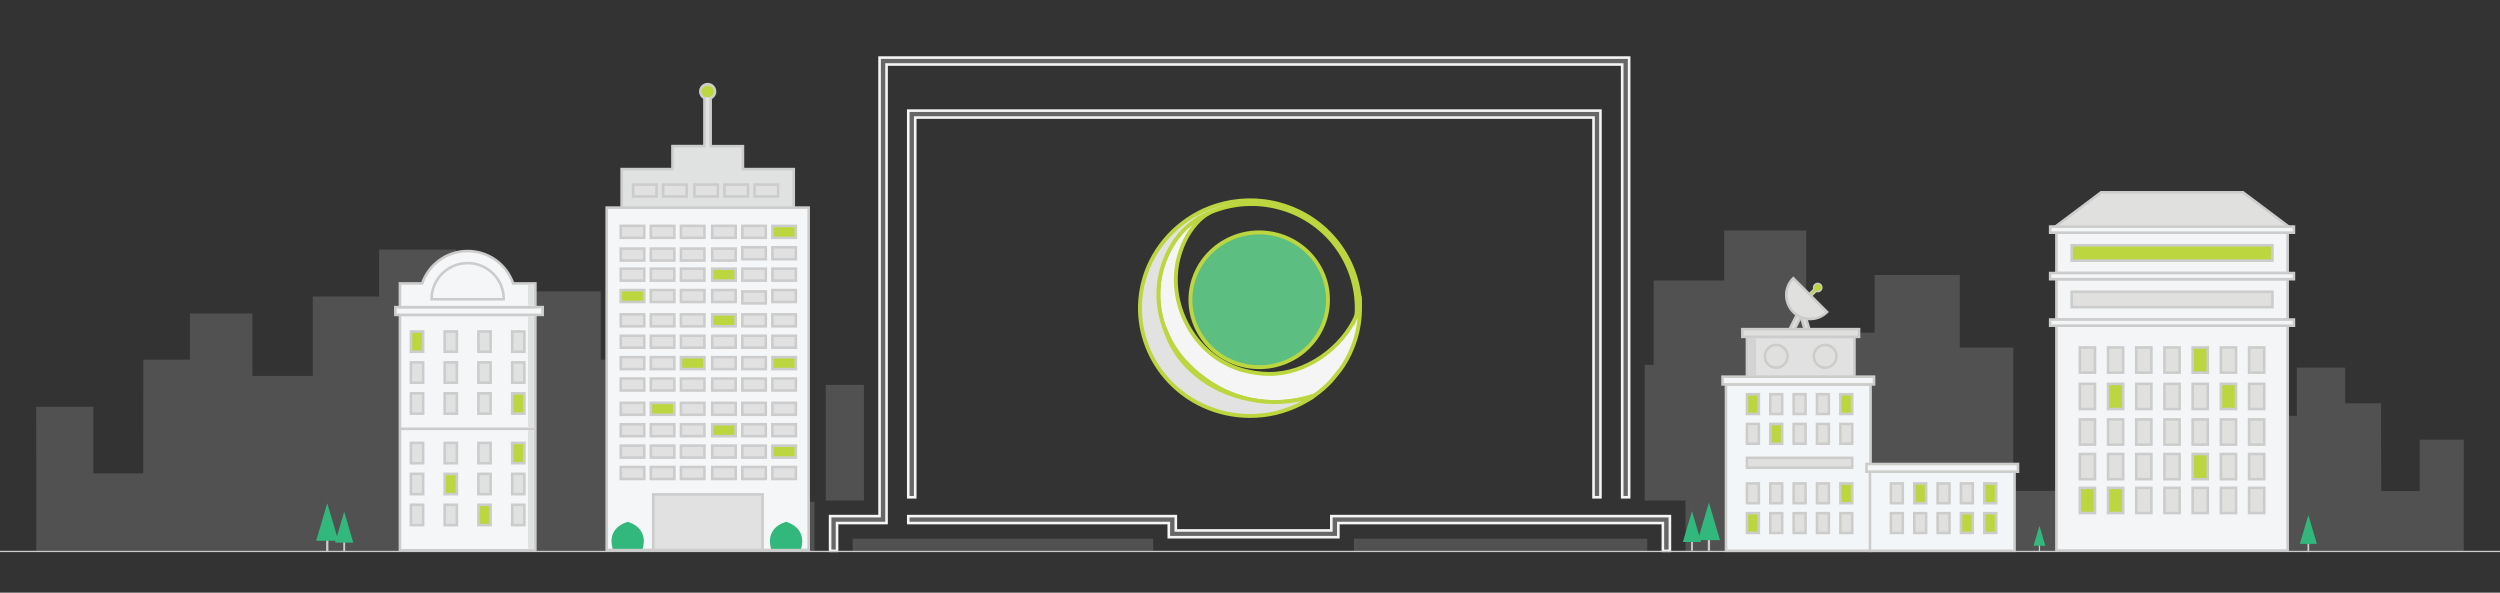<?xml version="1.0" encoding="iso-8859-1"?>
<!-- Generator: Adobe Illustrator 16.0.0, SVG Export Plug-In . SVG Version: 6.00 Build 0)  -->
<!DOCTYPE svg PUBLIC "-//W3C//DTD SVG 1.1//EN" "http://www.w3.org/Graphics/SVG/1.1/DTD/svg11.dtd">
<svg version="1.1" xmlns="http://www.w3.org/2000/svg" xmlns:xlink="http://www.w3.org/1999/xlink" x="0px" y="0px" width="1920px"
	 height="455.176px" viewBox="0 0 1920 455.176" style="enable-background:new 0 0 1920 455.176;" xml:space="preserve">
<rect x="0" y="0" width="1920" height="455.176" fill="#333333" stroke="none"/>
<g id="Layer_2">
</g>
<g id="Layer_3">
	<polygon style="opacity:0.2;fill:#CCCCCC;" points="654.859,423.067 885.629,423.067 885.629,413.697 692.871,413.697 
		685.549,413.697 654.859,413.697 	"/>
	<rect x="634.177" y="295.587" style="opacity:0.2;fill:#CCCCCC;" width="29.338" height="88.796"/>
	<polygon style="opacity:0.2;fill:#CCCCCC;" points="1858.323,337.683 1858.323,377.148 1828.777,377.148 1828.689,309.743 
		1801.117,309.743 1801.117,282.332 1764.004,282.332 1764.004,319.378 1728.244,319.378 1728.244,272.296 1688.909,272.296 
		1688.909,244.466 1643.177,244.466 1643.177,301.387 1643.168,332.966 1596.619,332.966 1596.619,377.008 1546.198,377.008 
		1546.198,266.972 1505.133,266.972 1505.133,211.218 1439.691,211.218 1439.691,255.46 1387.15,255.46 1387.15,177.056 
		1324.157,177.056 1324.157,215.391 1269.977,215.391 1269.977,280.242 1263.174,280.242 1263.174,384.383 1294.48,384.383 
		1294.48,423.067 1643.144,423.067 1644.196,423.067 1892.157,423.067 1892.157,402.756 1892.157,392.769 1892.196,337.683 	"/>
	<polygon style="opacity:0.2;fill:#CCCCCC;" points="625.519,385.451 592.999,385.451 592.999,349.483 592.196,349.483 
		592.196,338.32 547.446,338.32 547.446,379.745 500.022,379.745 500.022,276.248 461.397,276.248 461.397,223.808 399.845,223.808 
		399.845,265.421 350.426,265.421 350.426,191.676 291.177,191.676 291.177,227.732 240.216,227.732 240.216,288.73 193.886,288.73 
		193.886,240.734 145.802,240.734 145.802,276.248 110.081,276.248 109.967,363.576 71.689,363.576 71.689,312.444 27.804,312.444 
		27.854,383.813 27.854,396.752 27.854,423.067 554.144,423.067 592.196,423.067 625.519,423.067 	"/>
	<rect x="1044.196" y="413.697" style="opacity:0.2;fill:#CCCCCC;" width="220.888" height="9.37"/>
	<rect x="1039.854" y="413.697" style="opacity:0.2;fill:#CCCCCC;" width="4.3" height="9.37"/>
	<g>
		<polygon style="fill:#666766;stroke:#F5F5F5;stroke-width:2;stroke-miterlimit:10;" points="1245.836,381.905 1251.174,381.905 
			1251.174,44.227 675.515,44.227 675.515,396.383 637.519,396.383 637.519,423.067 642.859,423.067 642.859,401.697 
			680.871,401.697 680.871,49.541 1245.836,49.541 		"/>
		<polygon style="fill:#666766;stroke:#F5F5F5;stroke-width:2;stroke-miterlimit:10;" points="1229.135,381.905 1229.135,84.964 
			697.549,84.964 697.549,381.905 702.884,381.905 702.884,90.278 1223.822,90.278 1223.822,381.905 		"/>
		<polygon style="fill:#666766;stroke:#F5F5F5;stroke-width:2;stroke-miterlimit:10;" points="1022.455,396.383 1022.455,407.379 
			903.028,407.379 903.028,396.383 697.549,396.383 697.549,401.697 897.629,401.697 897.629,412.576 1027.854,412.576 
			1027.854,401.697 1277.084,401.697 1277.084,423.067 1282.48,423.067 1282.48,396.383 		"/>
	</g>
</g>
<g id="Layer_1">
	<g>
		
			<rect x="307.157" y="241.825" style="fill:#F5F6F8;stroke:#CCCCCC;stroke-width:2;stroke-miterlimit:10;" width="103.996" height="180.787"/>
		<g>
			<g>
				<g>
					
						<rect x="393.353" y="254.557" style="fill:#E0E1E1;stroke:#CCCCCC;stroke-width:2;stroke-miterlimit:10;" width="9.365" height="15.611"/>
				</g>
				<g>
					
						<rect x="367.433" y="254.557" style="fill:#E0E1E1;stroke:#CCCCCC;stroke-width:2;stroke-miterlimit:10;" width="9.364" height="15.611"/>
				</g>
				<g>
					
						<rect x="341.514" y="254.557" style="fill:#E0E1E1;stroke:#CCCCCC;stroke-width:2;stroke-miterlimit:10;" width="9.365" height="15.611"/>
				</g>
				<g>
					
						<rect x="315.595" y="254.557" style="fill:#BCD63F;stroke:#CCCCCC;stroke-width:2;stroke-miterlimit:10;" width="9.362" height="15.611"/>
				</g>
				<g>
					
						<rect x="393.353" y="278.316" style="fill:#E0E1E1;stroke:#CCCCCC;stroke-width:2;stroke-miterlimit:10;" width="9.365" height="15.609"/>
				</g>
				<g>
					
						<rect x="367.433" y="278.316" style="fill:#E0E1E1;stroke:#CCCCCC;stroke-width:2;stroke-miterlimit:10;" width="9.364" height="15.609"/>
				</g>
				<g>
					
						<rect x="341.514" y="278.316" style="fill:#E0E1E1;stroke:#CCCCCC;stroke-width:2;stroke-miterlimit:10;" width="9.365" height="15.609"/>
				</g>
				<g>
					
						<rect x="315.595" y="278.316" style="fill:#E0E1E1;stroke:#CCCCCC;stroke-width:2;stroke-miterlimit:10;" width="9.362" height="15.609"/>
				</g>
				<g>
					
						<rect x="393.353" y="302.075" style="fill:#BCD63F;stroke:#CCCCCC;stroke-width:2;stroke-miterlimit:10;" width="9.365" height="15.61"/>
				</g>
				<g>
					
						<rect x="367.433" y="302.075" style="fill:#E0E1E1;stroke:#CCCCCC;stroke-width:2;stroke-miterlimit:10;" width="9.364" height="15.61"/>
				</g>
				<g>
					
						<rect x="341.514" y="302.075" style="fill:#E0E1E1;stroke:#CCCCCC;stroke-width:2;stroke-miterlimit:10;" width="9.365" height="15.61"/>
				</g>
				<g>
					
						<rect x="315.595" y="302.075" style="fill:#E0E1E1;stroke:#CCCCCC;stroke-width:2;stroke-miterlimit:10;" width="9.362" height="15.61"/>
				</g>
			</g>
		</g>
		<g>
			<g>
				<g>
					
						<rect x="393.353" y="340.152" style="fill:#BCD63F;stroke:#CCCCCC;stroke-width:2;stroke-miterlimit:10;" width="9.365" height="15.611"/>
				</g>
				<g>
					
						<rect x="367.433" y="340.152" style="fill:#E0E1E1;stroke:#CCCCCC;stroke-width:2;stroke-miterlimit:10;" width="9.364" height="15.611"/>
				</g>
				<g>
					
						<rect x="341.514" y="340.152" style="fill:#E0E1E1;stroke:#CCCCCC;stroke-width:2;stroke-miterlimit:10;" width="9.365" height="15.611"/>
				</g>
				<g>
					
						<rect x="315.595" y="340.152" style="fill:#E0E1E1;stroke:#CCCCCC;stroke-width:2;stroke-miterlimit:10;" width="9.362" height="15.611"/>
				</g>
				<g>
					
						<rect x="393.353" y="363.911" style="fill:#E0E1E1;stroke:#CCCCCC;stroke-width:2;stroke-miterlimit:10;" width="9.365" height="15.61"/>
				</g>
				<g>
					
						<rect x="367.433" y="363.911" style="fill:#E0E1E1;stroke:#CCCCCC;stroke-width:2;stroke-miterlimit:10;" width="9.364" height="15.61"/>
				</g>
				<g>
					
						<rect x="341.514" y="363.911" style="fill:#BCD63F;stroke:#CCCCCC;stroke-width:2;stroke-miterlimit:10;" width="9.365" height="15.61"/>
				</g>
				<g>
					
						<rect x="315.595" y="363.911" style="fill:#E0E1E1;stroke:#CCCCCC;stroke-width:2;stroke-miterlimit:10;" width="9.362" height="15.61"/>
				</g>
				<g>
					
						<rect x="393.353" y="387.671" style="fill:#E0E1E1;stroke:#CCCCCC;stroke-width:2;stroke-miterlimit:10;" width="9.365" height="15.61"/>
				</g>
				<g>
					
						<rect x="367.433" y="387.671" style="fill:#BCD63F;stroke:#CCCCCC;stroke-width:2;stroke-miterlimit:10;" width="9.364" height="15.61"/>
				</g>
				<g>
					
						<rect x="341.514" y="387.671" style="fill:#E0E1E1;stroke:#CCCCCC;stroke-width:2;stroke-miterlimit:10;" width="9.365" height="15.61"/>
				</g>
				<g>
					
						<rect x="315.595" y="387.671" style="fill:#E0E1E1;stroke:#CCCCCC;stroke-width:2;stroke-miterlimit:10;" width="9.362" height="15.61"/>
				</g>
			</g>
		</g>
		<g>
			<rect x="307.98" y="328.336" style="fill:#CCCCCC;" width="102.465" height="2.013"/>
			<g>
				
					<rect x="303.638" y="235.877" style="fill:#F5F6F8;stroke:#CCCCCC;stroke-width:2;stroke-miterlimit:10;" width="113.152" height="5.948"/>
				<path style="fill:#F5F6F8;stroke:#CCCCCC;stroke-width:2;stroke-miterlimit:10;" d="M324.201,217.667
					c5.025-14.477,18.771-24.871,34.953-24.871c16.186,0,29.934,10.395,34.952,24.871h17.046v18.21H307.157v-18.21H324.201z"/>
				<path style="fill:#F5F6F8;stroke:#CCCCCC;stroke-width:2;stroke-miterlimit:10;" d="M386.889,229.793
					c0-15.318-12.415-27.736-27.735-27.736c-15.316,0-27.732,12.418-27.732,27.736H386.889z"/>
			</g>
		</g>
		<g>
			<rect x="405.514" y="218.715" style="fill:#E0E1E2;" width="4.494" height="16.072"/>
			<rect x="405.514" y="242.914" style="fill:#E0E1E2;" width="4.494" height="85.422"/>
			<rect x="405.514" y="330.349" style="fill:#E0E1E2;" width="4.494" height="91.181"/>
		</g>
	</g>
	<g>
		<g>
			<path style="fill:#E0E1E1;stroke:#CCCCCC;stroke-width:2;stroke-miterlimit:10;" d="M570.567,129.881v-17.649h-24.79V75.426
				c1.98-0.873,3.363-2.85,3.363-5.154c0-3.109-2.522-5.634-5.635-5.634c-3.112,0-5.633,2.524-5.633,5.634
				c0,2.216,1.279,4.126,3.137,5.047v36.913h-24.563v17.649h-39.025v33.575h132.167v-33.575H570.567z"/>
			
				<rect x="465.956" y="159.458" style="fill:#F4F6F8;stroke:#CCCCCC;stroke-width:2;stroke-miterlimit:10;" width="155.101" height="262.907"/>
		</g>
		<g>
			<g>
				<path style="fill:#32B77C;" d="M615.126,421.544c0,0,5.942-15.262-11.429-20.807c-17.377,5.545-11.434,20.807-11.434,20.807
					H615.126z"/>
			</g>
			<g>
				<path style="fill:#32B77C;" d="M493.476,421.544c0,0,5.944-15.262-11.428-20.807c-17.378,5.545-11.435,20.807-11.435,20.807
					H493.476z"/>
			</g>
		</g>
		<g>
			
				<rect x="579.529" y="141.721" style="fill:#E0E1E0;stroke:#CCCCCC;stroke-width:2;stroke-miterlimit:10;" width="18.038" height="9.18"/>
			
				<rect x="556.41" y="141.721" style="fill:#E0E1E0;stroke:#CCCCCC;stroke-width:2;stroke-miterlimit:10;" width="18.042" height="9.18"/>
			
				<rect x="533.294" y="141.721" style="fill:#E0E1E0;stroke:#CCCCCC;stroke-width:2;stroke-miterlimit:10;" width="18.04" height="9.18"/>
			
				<rect x="509.294" y="141.721" style="fill:#E0E1E0;stroke:#CCCCCC;stroke-width:2;stroke-miterlimit:10;" width="18.04" height="9.18"/>
			
				<rect x="486.176" y="141.721" style="fill:#E0E1E0;stroke:#CCCCCC;stroke-width:2;stroke-miterlimit:10;" width="18.042" height="9.18"/>
			
				<rect x="501.681" y="379.702" style="fill:#E0E1E0;stroke:#CCCCCC;stroke-width:2;stroke-miterlimit:10;" width="83.999" height="42.733"/>
			
				<rect x="546.969" y="190.925" style="fill:#E0E1E0;stroke:#CCCCCC;stroke-width:2;stroke-miterlimit:10;" width="18.038" height="9.181"/>
			
				<rect x="570.086" y="223.825" style="fill:#E0E1E0;stroke:#CCCCCC;stroke-width:2;stroke-miterlimit:10;" width="18.04" height="9.178"/>
			
				<rect x="522.968" y="190.925" style="fill:#E0E1E0;stroke:#CCCCCC;stroke-width:2;stroke-miterlimit:10;" width="18.042" height="9.181"/>
			
				<rect x="499.853" y="190.925" style="fill:#E0E1E0;stroke:#CCCCCC;stroke-width:2;stroke-miterlimit:10;" width="18.04" height="9.181"/>
			
				<rect x="476.732" y="190.925" style="fill:#E0E1E0;stroke:#CCCCCC;stroke-width:2;stroke-miterlimit:10;" width="18.042" height="9.181"/>
			
				<rect x="593.205" y="173.462" style="fill:#BCD63F;stroke:#CCCCCC;stroke-width:2;stroke-miterlimit:10;" width="18.038" height="9.181"/>
			
				<rect x="570.086" y="173.462" style="fill:#E0E1E0;stroke:#CCCCCC;stroke-width:2;stroke-miterlimit:10;" width="18.04" height="9.181"/>
			
				<rect x="546.969" y="173.462" style="fill:#E0E1E0;stroke:#CCCCCC;stroke-width:2;stroke-miterlimit:10;" width="18.038" height="9.181"/>
			
				<rect x="593.205" y="189.897" style="fill:#E0E1E0;stroke:#CCCCCC;stroke-width:2;stroke-miterlimit:10;" width="18.038" height="9.177"/>
			
				<rect x="570.086" y="189.897" style="fill:#E0E1E0;stroke:#CCCCCC;stroke-width:2;stroke-miterlimit:10;" width="18.04" height="9.177"/>
			
				<rect x="593.205" y="206.328" style="fill:#E0E1E0;stroke:#CCCCCC;stroke-width:2;stroke-miterlimit:10;" width="18.038" height="9.18"/>
			
				<rect x="570.086" y="206.328" style="fill:#E0E1E0;stroke:#CCCCCC;stroke-width:2;stroke-miterlimit:10;" width="18.04" height="9.18"/>
			
				<rect x="546.969" y="206.328" style="fill:#BCD63F;stroke:#CCCCCC;stroke-width:2;stroke-miterlimit:10;" width="18.038" height="9.18"/>
			
				<rect x="593.205" y="222.765" style="fill:#E0E1E0;stroke:#CCCCCC;stroke-width:2;stroke-miterlimit:10;" width="18.038" height="9.178"/>
			
				<rect x="546.969" y="222.765" style="fill:#E0E1E0;stroke:#CCCCCC;stroke-width:2;stroke-miterlimit:10;" width="18.038" height="9.178"/>
			
				<rect x="522.968" y="173.462" style="fill:#E0E1E0;stroke:#CCCCCC;stroke-width:2;stroke-miterlimit:10;" width="18.042" height="9.181"/>
			
				<rect x="499.853" y="173.462" style="fill:#E0E1E0;stroke:#CCCCCC;stroke-width:2;stroke-miterlimit:10;" width="18.04" height="9.181"/>
			
				<rect x="476.732" y="173.462" style="fill:#E0E1E0;stroke:#CCCCCC;stroke-width:2;stroke-miterlimit:10;" width="18.042" height="9.181"/>
			
				<rect x="522.968" y="206.328" style="fill:#E0E1E0;stroke:#CCCCCC;stroke-width:2;stroke-miterlimit:10;" width="18.042" height="9.18"/>
			
				<rect x="499.853" y="206.328" style="fill:#E0E1E0;stroke:#CCCCCC;stroke-width:2;stroke-miterlimit:10;" width="18.04" height="9.18"/>
			
				<rect x="476.732" y="206.328" style="fill:#E0E1E0;stroke:#CCCCCC;stroke-width:2;stroke-miterlimit:10;" width="18.042" height="9.18"/>
			
				<rect x="522.968" y="222.765" style="fill:#E0E1E0;stroke:#CCCCCC;stroke-width:2;stroke-miterlimit:10;" width="18.042" height="9.178"/>
			
				<rect x="499.853" y="222.765" style="fill:#E0E1E0;stroke:#CCCCCC;stroke-width:2;stroke-miterlimit:10;" width="18.04" height="9.178"/>
			
				<rect x="476.732" y="222.765" style="fill:#BCD63F;stroke:#CCCCCC;stroke-width:2;stroke-miterlimit:10;" width="18.042" height="9.178"/>
			
				<rect x="593.205" y="241.422" style="fill:#E0E1E0;stroke:#CCCCCC;stroke-width:2;stroke-miterlimit:10;" width="18.038" height="9.18"/>
			
				<rect x="570.086" y="241.422" style="fill:#E0E1E0;stroke:#CCCCCC;stroke-width:2;stroke-miterlimit:10;" width="18.04" height="9.18"/>
			
				<rect x="546.969" y="241.422" style="fill:#BCD63F;stroke:#CCCCCC;stroke-width:2;stroke-miterlimit:10;" width="18.038" height="9.18"/>
			
				<rect x="593.205" y="257.859" style="fill:#E0E1E0;stroke:#CCCCCC;stroke-width:2;stroke-miterlimit:10;" width="18.038" height="9.176"/>
			
				<rect x="570.086" y="257.859" style="fill:#E0E1E0;stroke:#CCCCCC;stroke-width:2;stroke-miterlimit:10;" width="18.04" height="9.176"/>
			
				<rect x="546.969" y="257.859" style="fill:#E0E1E0;stroke:#CCCCCC;stroke-width:2;stroke-miterlimit:10;" width="18.038" height="9.176"/>
			
				<rect x="593.205" y="274.291" style="fill:#BCD63F;stroke:#CCCCCC;stroke-width:2;stroke-miterlimit:10;" width="18.038" height="9.181"/>
			
				<rect x="570.086" y="274.291" style="fill:#E0E1E0;stroke:#CCCCCC;stroke-width:2;stroke-miterlimit:10;" width="18.04" height="9.181"/>
			
				<rect x="546.969" y="274.291" style="fill:#E0E1E0;stroke:#CCCCCC;stroke-width:2;stroke-miterlimit:10;" width="18.038" height="9.181"/>
			
				<rect x="593.205" y="290.724" style="fill:#E0E1E0;stroke:#CCCCCC;stroke-width:2;stroke-miterlimit:10;" width="18.038" height="9.182"/>
			
				<rect x="570.086" y="290.724" style="fill:#E0E1E0;stroke:#CCCCCC;stroke-width:2;stroke-miterlimit:10;" width="18.04" height="9.182"/>
			
				<rect x="546.969" y="290.724" style="fill:#E0E1E0;stroke:#CCCCCC;stroke-width:2;stroke-miterlimit:10;" width="18.038" height="9.182"/>
			
				<rect x="522.968" y="241.422" style="fill:#E0E1E0;stroke:#CCCCCC;stroke-width:2;stroke-miterlimit:10;" width="18.042" height="9.18"/>
			
				<rect x="499.853" y="241.422" style="fill:#E0E1E0;stroke:#CCCCCC;stroke-width:2;stroke-miterlimit:10;" width="18.04" height="9.18"/>
			
				<rect x="476.732" y="241.422" style="fill:#E0E1E0;stroke:#CCCCCC;stroke-width:2;stroke-miterlimit:10;" width="18.042" height="9.18"/>
			
				<rect x="522.968" y="257.859" style="fill:#E0E1E0;stroke:#CCCCCC;stroke-width:2;stroke-miterlimit:10;" width="18.042" height="9.176"/>
			
				<rect x="499.853" y="257.859" style="fill:#E0E1E0;stroke:#CCCCCC;stroke-width:2;stroke-miterlimit:10;" width="18.04" height="9.176"/>
			
				<rect x="476.732" y="257.859" style="fill:#E0E1E0;stroke:#CCCCCC;stroke-width:2;stroke-miterlimit:10;" width="18.042" height="9.176"/>
			
				<rect x="522.968" y="274.291" style="fill:#BCD63F;stroke:#CCCCCC;stroke-width:2;stroke-miterlimit:10;" width="18.042" height="9.181"/>
			
				<rect x="499.853" y="274.291" style="fill:#E0E1E0;stroke:#CCCCCC;stroke-width:2;stroke-miterlimit:10;" width="18.04" height="9.181"/>
			
				<rect x="476.732" y="274.291" style="fill:#E0E1E0;stroke:#CCCCCC;stroke-width:2;stroke-miterlimit:10;" width="18.042" height="9.181"/>
			
				<rect x="522.968" y="290.724" style="fill:#E0E1E0;stroke:#CCCCCC;stroke-width:2;stroke-miterlimit:10;" width="18.042" height="9.182"/>
			
				<rect x="499.853" y="290.724" style="fill:#E0E1E0;stroke:#CCCCCC;stroke-width:2;stroke-miterlimit:10;" width="18.04" height="9.182"/>
			
				<rect x="476.732" y="290.724" style="fill:#E0E1E0;stroke:#CCCCCC;stroke-width:2;stroke-miterlimit:10;" width="18.042" height="9.182"/>
			
				<rect x="593.205" y="309.385" style="fill:#E0E1E0;stroke:#CCCCCC;stroke-width:2;stroke-miterlimit:10;" width="18.038" height="9.18"/>
			
				<rect x="570.086" y="309.385" style="fill:#E0E1E0;stroke:#CCCCCC;stroke-width:2;stroke-miterlimit:10;" width="18.04" height="9.18"/>
			
				<rect x="546.969" y="309.385" style="fill:#E0E1E0;stroke:#CCCCCC;stroke-width:2;stroke-miterlimit:10;" width="18.038" height="9.18"/>
			
				<rect x="593.205" y="325.818" style="fill:#E0E1E0;stroke:#CCCCCC;stroke-width:2;stroke-miterlimit:10;" width="18.038" height="9.177"/>
			
				<rect x="570.086" y="325.818" style="fill:#E0E1E0;stroke:#CCCCCC;stroke-width:2;stroke-miterlimit:10;" width="18.04" height="9.177"/>
			
				<rect x="546.969" y="325.818" style="fill:#BCD63F;stroke:#CCCCCC;stroke-width:2;stroke-miterlimit:10;" width="18.038" height="9.177"/>
			
				<rect x="593.205" y="342.251" style="fill:#BCD63F;stroke:#CCCCCC;stroke-width:2;stroke-miterlimit:10;" width="18.038" height="9.182"/>
			
				<rect x="570.086" y="342.251" style="fill:#E0E1E0;stroke:#CCCCCC;stroke-width:2;stroke-miterlimit:10;" width="18.04" height="9.182"/>
			
				<rect x="546.969" y="342.251" style="fill:#E0E1E0;stroke:#CCCCCC;stroke-width:2;stroke-miterlimit:10;" width="18.038" height="9.182"/>
			
				<rect x="593.205" y="358.682" style="fill:#E0E1E0;stroke:#CCCCCC;stroke-width:2;stroke-miterlimit:10;" width="18.038" height="9.184"/>
			
				<rect x="570.086" y="358.682" style="fill:#E0E1E0;stroke:#CCCCCC;stroke-width:2;stroke-miterlimit:10;" width="18.04" height="9.184"/>
			
				<rect x="546.969" y="358.682" style="fill:#E0E1E0;stroke:#CCCCCC;stroke-width:2;stroke-miterlimit:10;" width="18.038" height="9.184"/>
			
				<rect x="522.968" y="309.385" style="fill:#E0E1E0;stroke:#CCCCCC;stroke-width:2;stroke-miterlimit:10;" width="18.042" height="9.18"/>
			
				<rect x="499.853" y="309.385" style="fill:#BCD63F;stroke:#CCCCCC;stroke-width:2;stroke-miterlimit:10;" width="18.04" height="9.18"/>
			
				<rect x="476.732" y="309.385" style="fill:#E0E1E0;stroke:#CCCCCC;stroke-width:2;stroke-miterlimit:10;" width="18.042" height="9.18"/>
			
				<rect x="522.968" y="325.818" style="fill:#E0E1E0;stroke:#CCCCCC;stroke-width:2;stroke-miterlimit:10;" width="18.042" height="9.177"/>
			
				<rect x="499.853" y="325.818" style="fill:#E0E1E0;stroke:#CCCCCC;stroke-width:2;stroke-miterlimit:10;" width="18.04" height="9.177"/>
			
				<rect x="476.732" y="325.818" style="fill:#E0E1E0;stroke:#CCCCCC;stroke-width:2;stroke-miterlimit:10;" width="18.042" height="9.177"/>
			
				<rect x="522.968" y="342.251" style="fill:#E0E1E0;stroke:#CCCCCC;stroke-width:2;stroke-miterlimit:10;" width="18.042" height="9.182"/>
			
				<rect x="499.853" y="342.251" style="fill:#E0E1E0;stroke:#CCCCCC;stroke-width:2;stroke-miterlimit:10;" width="18.04" height="9.182"/>
			
				<rect x="476.732" y="342.251" style="fill:#E0E1E0;stroke:#CCCCCC;stroke-width:2;stroke-miterlimit:10;" width="18.042" height="9.182"/>
			
				<rect x="522.968" y="358.682" style="fill:#E0E1E0;stroke:#CCCCCC;stroke-width:2;stroke-miterlimit:10;" width="18.042" height="9.184"/>
			
				<rect x="499.853" y="358.682" style="fill:#E0E1E0;stroke:#CCCCCC;stroke-width:2;stroke-miterlimit:10;" width="18.04" height="9.184"/>
			
				<rect x="476.732" y="358.682" style="fill:#E0E1E0;stroke:#CCCCCC;stroke-width:2;stroke-miterlimit:10;" width="18.042" height="9.184"/>
		</g>
		<ellipse style="fill:#BCD63F;" cx="543.448" cy="70.246" rx="4.718" ry="4.514"/>
	</g>
</g>
<g id="Layer_4">
	<g>
		<path id="bevel_3_" style="fill:#F5F5F5;stroke:#BCD63F;stroke-width:3;stroke-miterlimit:10;" d="M1044.434,234.943
			c-0.734,2.539-1.635,4.992-2.666,7.367c-10.815,24.984-38.798,45.209-67.283,44.869c-6.598-0.078-13.322-0.994-20.017-2.869
			c-38.327-10.734-59.138-52.789-48.804-88.234c3.045-10.449,7.957-19.398,15.291-26.773c2.611-2.627,5.44-4.588,8.542-6.238
			c-5.777,2.17-11.263,5.498-16.344,9.156c-9.524,8.982-16.759,20.281-20.581,33.396c-10.987,37.67,9.788,77.32,47.265,94.527
			c4.436,2.039,9.102,3.783,13.978,5.145c16.322,4.568,32.777,4.521,47.788,0.727c2.761-0.695,5.478-1.504,8.126-2.453
			c4.585-3.27,8.846-6.992,12.704-11.127c0.019-0.018,0.035-0.031,0.048-0.053c3.122-3.93,6.476-7.613,9.169-11.857
			c1.753-2.768,3.372-5.635,4.779-8.59c1.364-2.846,2.576-5.785,3.604-8.76c0.429-1.244,0.836-2.5,1.21-3.771
			c0.829-2.85,1.497-5.754,2.019-8.672c0.72-4.076,1.13-8.221,1.223-12.355c0.027-1.223,0.038-2.439,0.009-3.652
			C1044.469,234.797,1044.458,234.873,1044.434,234.943z"/>
		<path id="outer_shell_of_large_orb_3_" style="fill:#E2E2E2;stroke:#BCD63F;stroke-width:3;stroke-miterlimit:10;" d="
			M983.212,157.037c-16.647-4.662-33.542-4.055-48.879,0.756c-1.674,0.523-3.329,1.086-4.963,1.711
			c-24.327,9.301-43.418,29.795-50.603,54.395c-12.831,43.969,13.153,89.793,58.013,102.361c12.088,3.379,24.939,4.084,37.335,2.066
			c3.54-0.576,7.046-1.408,10.472-2.469c4.523-1.398,8.959-3.096,13.211-5.182c2.102-1.037,4.166-2.16,6.18-3.361
			c1.794-1.068,3.898-1.999,5.083-3.292c-2.648,0.949-4.696,1.298-7.457,1.993c-15.011,3.795-31.466,3.842-47.788-0.727
			c-4.876-1.361-9.542-3.105-13.978-5.145c-37.478-17.207-58.252-56.857-47.265-94.527c2.091-7.184,5.208-13.822,9.168-19.836
			c5.774-8.672,13.288-15,21.055-19.545c2.128-1.244,4.418-2.215,6.702-3.172c16.47-6.896,35.308-8.523,53.8-3.348
			c37.549,10.514,61.23,45.545,58.471,82.594c1.031-2.375,1.932-4.828,2.666-7.367c0.024-0.07,0.035-0.146,0.06-0.219
			C1043.661,199.426,1019.673,167.248,983.212,157.037z"/>
		<path id="edge_glare_3_" style="fill:#FFFFFF;stroke:#BCD63F;stroke-width:3;stroke-miterlimit:10;" d="M953.815,305.289
			c-25.967-7.418-51.622-30.006-58.997-52.834c-0.085-0.252,0,0,0,0C900.965,275.533,922.747,297.65,953.815,305.289
			C954.044,305.348,953.815,305.289,953.815,305.289z"/>
		<g>
			<g>
				<defs>
					<path id="SVGID_1_" d="M938.939,186.445c24.681-15.225,57.28-7.961,72.827,16.23c15.533,24.184,8.122,56.137-16.559,71.357
						c-24.686,15.225-57.283,7.963-72.82-16.217C906.851,233.625,914.257,201.674,938.939,186.445z"/>
				</defs>
				<use xlink:href="#SVGID_1_"  style="overflow:visible;fill:#5CBE80;"/>
				<clipPath id="SVGID_2_">
					<use xlink:href="#SVGID_1_"  style="overflow:visible;"/>
				</clipPath>
				
					<ellipse style="clip-path:url(#SVGID_2_);fill:#5CBE80;stroke:#BCD63F;stroke-width:3;stroke-miterlimit:10;" cx="964.194" cy="333.441" rx="49.619" ry="48.629"/>
				
					<ellipse style="clip-path:url(#SVGID_2_);fill:#5CBE80;stroke:#BCD63F;stroke-width:3;stroke-miterlimit:10;" cx="964.224" cy="333.4" rx="49.54" ry="48.549"/>
				
					<ellipse style="clip-path:url(#SVGID_2_);fill:#5CBE80;stroke:#BCD63F;stroke-width:3;stroke-miterlimit:10;" cx="964.255" cy="333.357" rx="49.46" ry="48.471"/>
				
					<ellipse style="clip-path:url(#SVGID_2_);fill:#5CBE80;stroke:#BCD63F;stroke-width:3;stroke-miterlimit:10;" cx="964.284" cy="333.313" rx="49.38" ry="48.395"/>
				
					<ellipse style="clip-path:url(#SVGID_2_);fill:#5CBE80;stroke:#BCD63F;stroke-width:3;stroke-miterlimit:10;" cx="964.314" cy="333.27" rx="49.301" ry="48.316"/>
				
					<ellipse style="clip-path:url(#SVGID_2_);fill:#5CBE80;stroke:#BCD63F;stroke-width:3;stroke-miterlimit:10;" cx="964.344" cy="333.225" rx="49.221" ry="48.238"/>
				
					<ellipse style="clip-path:url(#SVGID_2_);fill:#5CBE80;stroke:#BCD63F;stroke-width:3;stroke-miterlimit:10;" cx="964.374" cy="333.182" rx="49.141" ry="48.16"/>
				
					<ellipse style="clip-path:url(#SVGID_2_);fill:#5CBE80;stroke:#BCD63F;stroke-width:3;stroke-miterlimit:10;" cx="964.405" cy="333.139" rx="49.062" ry="48.082"/>
				
					<ellipse style="clip-path:url(#SVGID_2_);fill:#5CBE80;stroke:#BCD63F;stroke-width:3;stroke-miterlimit:10;" cx="964.434" cy="333.094" rx="48.982" ry="48.004"/>
				
					<ellipse style="clip-path:url(#SVGID_2_);fill:#5CBE80;stroke:#BCD63F;stroke-width:3;stroke-miterlimit:10;" cx="964.464" cy="333.051" rx="48.902" ry="47.926"/>
				
					<ellipse style="clip-path:url(#SVGID_2_);fill:#5CBE80;stroke:#BCD63F;stroke-width:3;stroke-miterlimit:10;" cx="964.494" cy="333.008" rx="48.823" ry="47.848"/>
				
					<ellipse style="clip-path:url(#SVGID_2_);fill:#5CBE80;stroke:#BCD63F;stroke-width:3;stroke-miterlimit:10;" cx="964.525" cy="332.965" rx="48.743" ry="47.77"/>
				
					<ellipse style="clip-path:url(#SVGID_2_);fill:#5CBE80;stroke:#BCD63F;stroke-width:3;stroke-miterlimit:10;" cx="964.555" cy="332.922" rx="48.663" ry="47.689"/>
				
					<ellipse style="clip-path:url(#SVGID_2_);fill:#5CBE80;stroke:#BCD63F;stroke-width:3;stroke-miterlimit:10;" cx="964.584" cy="332.877" rx="48.584" ry="47.613"/>
				<path style="clip-path:url(#SVGID_2_);fill:#5CBE80;stroke:#BCD63F;stroke-width:3;stroke-miterlimit:10;" d="M1013.118,332.834
					c0,26.254-21.716,47.535-48.504,47.535c-26.789,0-48.504-21.281-48.504-47.535c0-26.256,21.716-47.537,48.504-47.537
					C991.402,285.297,1013.118,306.578,1013.118,332.834z"/>
				<path style="clip-path:url(#SVGID_2_);fill:#5CBE80;stroke:#BCD63F;stroke-width:3;stroke-miterlimit:10;" d="M1013.068,332.791
					c0,26.209-21.679,47.455-48.425,47.455c-26.743,0-48.424-21.246-48.424-47.455c0-26.213,21.681-47.459,48.424-47.459
					C991.39,285.332,1013.068,306.578,1013.068,332.791z"/>
				
					<ellipse style="clip-path:url(#SVGID_2_);fill:#5CBE80;stroke:#BCD63F;stroke-width:3;stroke-miterlimit:10;" cx="964.675" cy="332.746" rx="48.345" ry="47.379"/>
				
					<ellipse style="clip-path:url(#SVGID_2_);fill:#5CBE80;stroke:#BCD63F;stroke-width:3;stroke-miterlimit:10;" cx="964.705" cy="332.703" rx="48.266" ry="47.301"/>
				
					<ellipse style="clip-path:url(#SVGID_2_);fill:#5CBE80;stroke:#BCD63F;stroke-width:3;stroke-miterlimit:10;" cx="964.734" cy="332.658" rx="48.186" ry="47.225"/>
				
					<ellipse style="clip-path:url(#SVGID_2_);fill:#5CBE80;stroke:#BCD63F;stroke-width:3;stroke-miterlimit:10;" cx="964.764" cy="332.615" rx="48.106" ry="47.146"/>
				
					<ellipse style="clip-path:url(#SVGID_2_);fill:#5CBE80;stroke:#BCD63F;stroke-width:3;stroke-miterlimit:10;" cx="964.794" cy="332.572" rx="48.026" ry="47.066"/>
				
					<ellipse style="clip-path:url(#SVGID_2_);fill:#5CBE80;stroke:#BCD63F;stroke-width:3;stroke-miterlimit:10;" cx="964.825" cy="332.527" rx="47.947" ry="46.99"/>
				
					<ellipse style="clip-path:url(#SVGID_2_);fill:#5CBE80;stroke:#BCD63F;stroke-width:3;stroke-miterlimit:10;" cx="964.855" cy="332.484" rx="47.867" ry="46.912"/>
				
					<ellipse style="clip-path:url(#SVGID_2_);fill:#5CBE80;stroke:#BCD63F;stroke-width:3;stroke-miterlimit:10;" cx="964.884" cy="332.441" rx="47.787" ry="46.832"/>
				
					<ellipse style="clip-path:url(#SVGID_2_);fill:#5CBE80;stroke:#BCD63F;stroke-width:3;stroke-miterlimit:10;" cx="964.915" cy="332.396" rx="47.708" ry="46.756"/>
				
					<ellipse style="clip-path:url(#SVGID_2_);fill:#5CBE80;stroke:#BCD63F;stroke-width:3;stroke-miterlimit:10;" cx="964.945" cy="332.354" rx="47.628" ry="46.678"/>
				
					<ellipse style="clip-path:url(#SVGID_2_);fill:#5CBE80;stroke:#BCD63F;stroke-width:3;stroke-miterlimit:10;" cx="964.974" cy="332.313" rx="47.548" ry="46.598"/>
				
					<ellipse style="clip-path:url(#SVGID_2_);fill:#5CBE80;stroke:#BCD63F;stroke-width:3;stroke-miterlimit:10;" cx="965.004" cy="332.268" rx="47.469" ry="46.521"/>
				
					<ellipse style="clip-path:url(#SVGID_2_);fill:#5CBE80;stroke:#BCD63F;stroke-width:3;stroke-miterlimit:10;" cx="965.034" cy="332.225" rx="47.39" ry="46.441"/>
				
					<ellipse style="clip-path:url(#SVGID_2_);fill:#5CBE80;stroke:#BCD63F;stroke-width:3;stroke-miterlimit:10;" cx="965.064" cy="332.18" rx="47.31" ry="46.365"/>
				
					<ellipse style="clip-path:url(#SVGID_2_);fill:#5CBE80;stroke:#BCD63F;stroke-width:3;stroke-miterlimit:10;" cx="965.095" cy="332.137" rx="47.23" ry="46.287"/>
				
					<ellipse style="clip-path:url(#SVGID_2_);fill:#5CBE80;stroke:#BCD63F;stroke-width:3;stroke-miterlimit:10;" cx="965.124" cy="332.094" rx="47.149" ry="46.207"/>
				
					<ellipse style="clip-path:url(#SVGID_2_);fill:#5CBE80;stroke:#BCD63F;stroke-width:3;stroke-miterlimit:10;" cx="965.155" cy="332.049" rx="47.07" ry="46.131"/>
				
					<ellipse style="clip-path:url(#SVGID_2_);fill:#5CBE80;stroke:#BCD63F;stroke-width:3;stroke-miterlimit:10;" cx="965.185" cy="332.006" rx="46.991" ry="46.053"/>
				<path style="clip-path:url(#SVGID_2_);fill:#5CBE80;stroke:#BCD63F;stroke-width:3;stroke-miterlimit:10;" d="M1012.124,331.961
					c0,25.393-21.001,45.977-46.909,45.977c-25.909,0-46.912-20.584-46.912-45.977c0-25.389,21.003-45.973,46.912-45.973
					C991.123,285.988,1012.124,306.572,1012.124,331.961z"/>
				
					<ellipse style="clip-path:url(#SVGID_2_);fill:#5CBE80;stroke:#BCD63F;stroke-width:3;stroke-miterlimit:10;" cx="965.245" cy="331.92" rx="46.832" ry="45.895"/>
				
					<ellipse style="clip-path:url(#SVGID_2_);fill:#5CBE80;stroke:#BCD63F;stroke-width:3;stroke-miterlimit:10;" cx="965.275" cy="331.877" rx="46.752" ry="45.816"/>
				
					<ellipse style="clip-path:url(#SVGID_2_);fill:#5CBE80;stroke:#BCD63F;stroke-width:3;stroke-miterlimit:10;" cx="965.304" cy="331.832" rx="46.673" ry="45.74"/>
				
					<ellipse style="clip-path:url(#SVGID_2_);fill:#5CBE80;stroke:#BCD63F;stroke-width:3;stroke-miterlimit:10;" cx="965.334" cy="331.789" rx="46.593" ry="45.662"/>
				<path style="clip-path:url(#SVGID_2_);fill:#5CBE80;stroke:#BCD63F;stroke-width:3;stroke-miterlimit:10;" d="M1011.877,331.746
					c0,25.174-20.824,45.582-46.513,45.582c-25.688,0-46.513-20.408-46.513-45.582c0-25.178,20.825-45.584,46.513-45.584
					C991.053,286.162,1011.877,306.568,1011.877,331.746z"/>
				
					<ellipse style="clip-path:url(#SVGID_2_);fill:#5CBE80;stroke:#BCD63F;stroke-width:3;stroke-miterlimit:10;" cx="965.394" cy="331.701" rx="46.433" ry="45.506"/>
				
					<ellipse style="clip-path:url(#SVGID_2_);fill:#5CBE80;stroke:#BCD63F;stroke-width:3;stroke-miterlimit:10;" cx="965.425" cy="331.658" rx="46.354" ry="45.428"/>
				
					<ellipse style="clip-path:url(#SVGID_2_);fill:#5CBE80;stroke:#BCD63F;stroke-width:3;stroke-miterlimit:10;" cx="965.455" cy="331.613" rx="46.274" ry="45.352"/>
				
					<ellipse style="clip-path:url(#SVGID_2_);fill:#5CBE80;stroke:#BCD63F;stroke-width:3;stroke-miterlimit:10;" cx="965.485" cy="331.57" rx="46.195" ry="45.273"/>
				
					<ellipse style="clip-path:url(#SVGID_2_);fill:#5CBE80;stroke:#BCD63F;stroke-width:3;stroke-miterlimit:10;" cx="965.514" cy="331.529" rx="46.115" ry="45.191"/>
				
					<ellipse style="clip-path:url(#SVGID_2_);fill:#5CBE80;stroke:#BCD63F;stroke-width:3;stroke-miterlimit:10;" cx="965.544" cy="331.484" rx="46.035" ry="45.115"/>
				
					<ellipse style="clip-path:url(#SVGID_2_);fill:#5CBE80;stroke:#BCD63F;stroke-width:3;stroke-miterlimit:10;" cx="965.574" cy="331.441" rx="45.956" ry="45.037"/>
				
					<ellipse style="clip-path:url(#SVGID_2_);fill:#5CBE80;stroke:#BCD63F;stroke-width:3;stroke-miterlimit:10;" cx="965.604" cy="331.396" rx="45.876" ry="44.961"/>
				
					<ellipse style="clip-path:url(#SVGID_2_);fill:#5CBE80;stroke:#BCD63F;stroke-width:3;stroke-miterlimit:10;" cx="965.635" cy="331.354" rx="45.797" ry="44.881"/>
				
					<ellipse style="clip-path:url(#SVGID_2_);fill:#5CBE80;stroke:#BCD63F;stroke-width:3;stroke-miterlimit:10;" cx="965.665" cy="331.311" rx="45.716" ry="44.803"/>
				
					<ellipse style="clip-path:url(#SVGID_2_);fill:#5CBE80;stroke:#BCD63F;stroke-width:3;stroke-miterlimit:10;" cx="965.695" cy="331.266" rx="45.636" ry="44.727"/>
				
					<ellipse style="clip-path:url(#SVGID_2_);fill:#5CBE80;stroke:#BCD63F;stroke-width:3;stroke-miterlimit:10;" cx="965.725" cy="331.223" rx="45.557" ry="44.648"/>
				
					<ellipse style="clip-path:url(#SVGID_2_);fill:#5CBE80;stroke:#BCD63F;stroke-width:3;stroke-miterlimit:10;" cx="965.755" cy="331.18" rx="45.477" ry="44.57"/>
				
					<ellipse style="clip-path:url(#SVGID_2_);fill:#5CBE80;stroke:#BCD63F;stroke-width:3;stroke-miterlimit:10;" cx="965.784" cy="331.135" rx="45.397" ry="44.492"/>
				
					<ellipse style="clip-path:url(#SVGID_2_);fill:#5CBE80;stroke:#BCD63F;stroke-width:3;stroke-miterlimit:10;" cx="965.814" cy="331.092" rx="45.318" ry="44.412"/>
				
					<ellipse style="clip-path:url(#SVGID_2_);fill:#5CBE80;stroke:#BCD63F;stroke-width:3;stroke-miterlimit:10;" cx="965.845" cy="331.049" rx="45.238" ry="44.334"/>
				
					<ellipse style="clip-path:url(#SVGID_2_);fill:#5CBE80;stroke:#BCD63F;stroke-width:3;stroke-miterlimit:10;" cx="965.875" cy="331.004" rx="45.158" ry="44.26"/>
				
					<ellipse style="clip-path:url(#SVGID_2_);fill:#5CBE80;stroke:#BCD63F;stroke-width:3;stroke-miterlimit:10;" cx="965.904" cy="330.961" rx="45.079" ry="44.18"/>
				
					<ellipse style="clip-path:url(#SVGID_2_);fill:#5CBE80;stroke:#BCD63F;stroke-width:3;stroke-miterlimit:10;" cx="965.934" cy="330.918" rx="44.999" ry="44.1"/>
				<path style="clip-path:url(#SVGID_2_);fill:#5CBE80;stroke:#BCD63F;stroke-width:3;stroke-miterlimit:10;" d="M1010.885,330.873
					c0,24.316-20.111,44.023-44.92,44.023c-24.81,0-44.92-19.707-44.92-44.023c0-24.311,20.11-44.021,44.92-44.021
					C990.773,286.852,1010.885,306.563,1010.885,330.873z"/>
				
					<ellipse style="clip-path:url(#SVGID_2_);fill:#5CBE80;stroke:#BCD63F;stroke-width:3;stroke-miterlimit:10;" cx="965.995" cy="330.832" rx="44.84" ry="43.943"/>
				
					<ellipse style="clip-path:url(#SVGID_2_);fill:#5CBE80;stroke:#BCD63F;stroke-width:3;stroke-miterlimit:10;" cx="966.025" cy="330.787" rx="44.76" ry="43.867"/>
				
					<ellipse style="clip-path:url(#SVGID_2_);fill:#5CBE80;stroke:#BCD63F;stroke-width:3;stroke-miterlimit:10;" cx="966.054" cy="330.744" rx="44.681" ry="43.787"/>
				<path style="clip-path:url(#SVGID_2_);fill:#5CBE80;stroke:#BCD63F;stroke-width:3;stroke-miterlimit:10;" d="M1010.686,330.701
					c0,24.141-19.969,43.709-44.602,43.709c-24.631,0-44.601-19.568-44.601-43.709c0-24.143,19.97-43.711,44.601-43.711
					C990.717,286.99,1010.686,306.559,1010.686,330.701z"/>
				
					<ellipse style="clip-path:url(#SVGID_2_);fill:#5CBE80;stroke:#BCD63F;stroke-width:3;stroke-miterlimit:10;" cx="966.115" cy="330.656" rx="44.521" ry="43.633"/>
				
					<ellipse style="clip-path:url(#SVGID_2_);fill:#5CBE80;stroke:#BCD63F;stroke-width:3;stroke-miterlimit:10;" cx="966.145" cy="330.613" rx="44.442" ry="43.555"/>
				
					<ellipse style="clip-path:url(#SVGID_2_);fill:#5CBE80;stroke:#BCD63F;stroke-width:3;stroke-miterlimit:10;" cx="966.174" cy="330.568" rx="44.363" ry="43.477"/>
				
					<ellipse style="clip-path:url(#SVGID_2_);fill:#5CBE80;stroke:#BCD63F;stroke-width:3;stroke-miterlimit:10;" cx="966.204" cy="330.525" rx="44.282" ry="43.398"/>
				
					<ellipse style="clip-path:url(#SVGID_2_);fill:#5CBE80;stroke:#BCD63F;stroke-width:3;stroke-miterlimit:10;" cx="966.234" cy="330.482" rx="44.203" ry="43.32"/>
				
					<ellipse style="clip-path:url(#SVGID_2_);fill:#5CBE80;stroke:#BCD63F;stroke-width:3;stroke-miterlimit:10;" cx="966.265" cy="330.439" rx="44.123" ry="43.242"/>
				
					<ellipse style="clip-path:url(#SVGID_2_);fill:#5CBE80;stroke:#BCD63F;stroke-width:3;stroke-miterlimit:10;" cx="966.295" cy="330.396" rx="44.044" ry="43.162"/>
				
					<ellipse style="clip-path:url(#SVGID_2_);fill:#5CBE80;stroke:#BCD63F;stroke-width:3;stroke-miterlimit:10;" cx="966.325" cy="330.354" rx="43.964" ry="43.084"/>
				
					<ellipse style="clip-path:url(#SVGID_2_);fill:#5CBE80;stroke:#BCD63F;stroke-width:3;stroke-miterlimit:10;" cx="966.354" cy="330.309" rx="43.884" ry="43.008"/>
				
					<ellipse style="clip-path:url(#SVGID_2_);fill:#5CBE80;stroke:#BCD63F;stroke-width:3;stroke-miterlimit:10;" cx="966.385" cy="330.266" rx="43.805" ry="42.93"/>
				
					<ellipse style="clip-path:url(#SVGID_2_);fill:#5CBE80;stroke:#BCD63F;stroke-width:3;stroke-miterlimit:10;" cx="966.415" cy="330.221" rx="43.725" ry="42.852"/>
				
					<ellipse style="clip-path:url(#SVGID_2_);fill:#5CBE80;stroke:#BCD63F;stroke-width:3;stroke-miterlimit:10;" cx="966.444" cy="330.178" rx="43.645" ry="42.773"/>
				
					<ellipse style="clip-path:url(#SVGID_2_);fill:#5CBE80;stroke:#BCD63F;stroke-width:3;stroke-miterlimit:10;" cx="966.474" cy="330.135" rx="43.566" ry="42.695"/>
				
					<ellipse style="clip-path:url(#SVGID_2_);fill:#5CBE80;stroke:#BCD63F;stroke-width:3;stroke-miterlimit:10;" cx="966.504" cy="330.092" rx="43.486" ry="42.617"/>
				
					<ellipse style="clip-path:url(#SVGID_2_);fill:#5CBE80;stroke:#BCD63F;stroke-width:3;stroke-miterlimit:10;" cx="966.535" cy="330.049" rx="43.407" ry="42.539"/>
				
					<ellipse style="clip-path:url(#SVGID_2_);fill:#5CBE80;stroke:#BCD63F;stroke-width:3;stroke-miterlimit:10;" cx="966.565" cy="330.004" rx="43.327" ry="42.461"/>
				
					<ellipse style="clip-path:url(#SVGID_2_);fill:#5CBE80;stroke:#BCD63F;stroke-width:3;stroke-miterlimit:10;" cx="966.594" cy="329.961" rx="43.246" ry="42.383"/>
				
					<ellipse style="clip-path:url(#SVGID_2_);fill:#5CBE80;stroke:#BCD63F;stroke-width:3;stroke-miterlimit:10;" cx="966.625" cy="329.918" rx="43.167" ry="42.305"/>
				
					<ellipse style="clip-path:url(#SVGID_2_);fill:#5CBE80;stroke:#BCD63F;stroke-width:3;stroke-miterlimit:10;" cx="966.655" cy="329.873" rx="43.088" ry="42.229"/>
				
					<ellipse style="clip-path:url(#SVGID_2_);fill:#5CBE80;stroke:#BCD63F;stroke-width:3;stroke-miterlimit:10;" cx="966.684" cy="329.83" rx="43.007" ry="42.148"/>
				
					<ellipse style="clip-path:url(#SVGID_2_);fill:#5CBE80;stroke:#BCD63F;stroke-width:3;stroke-miterlimit:10;" cx="966.715" cy="329.787" rx="42.928" ry="42.07"/>
				<path style="clip-path:url(#SVGID_2_);fill:#5CBE80;stroke:#BCD63F;stroke-width:3;stroke-miterlimit:10;" d="M1009.593,329.742
					c0,23.193-19.183,41.994-42.849,41.994c-23.665,0-42.848-18.801-42.848-41.994c0-23.189,19.183-41.992,42.848-41.992
					C990.41,287.75,1009.593,306.553,1009.593,329.742z"/>
				
					<ellipse style="clip-path:url(#SVGID_2_);fill:#5CBE80;stroke:#BCD63F;stroke-width:3;stroke-miterlimit:10;" cx="966.774" cy="329.699" rx="42.77" ry="41.916"/>
				
					<ellipse style="clip-path:url(#SVGID_2_);fill:#5CBE80;stroke:#BCD63F;stroke-width:3;stroke-miterlimit:10;" cx="966.804" cy="329.656" rx="42.69" ry="41.836"/>
				
					<ellipse style="clip-path:url(#SVGID_2_);fill:#5CBE80;stroke:#BCD63F;stroke-width:3;stroke-miterlimit:10;" cx="966.834" cy="329.611" rx="42.609" ry="41.76"/>
				
					<ellipse style="clip-path:url(#SVGID_2_);fill:#5CBE80;stroke:#BCD63F;stroke-width:3;stroke-miterlimit:10;" cx="966.865" cy="329.568" rx="42.53" ry="41.682"/>
				
					<ellipse style="clip-path:url(#SVGID_2_);fill:#5CBE80;stroke:#BCD63F;stroke-width:3;stroke-miterlimit:10;" cx="966.895" cy="329.525" rx="42.45" ry="41.604"/>
				<path style="clip-path:url(#SVGID_2_);fill:#5CBE80;stroke:#BCD63F;stroke-width:3;stroke-miterlimit:10;" d="M1009.295,329.48
					c0,22.936-18.97,41.527-42.37,41.527c-23.401,0-42.37-18.592-42.37-41.527c0-22.932,18.969-41.523,42.37-41.523
					C990.325,287.957,1009.295,306.549,1009.295,329.48z"/>
				
					<ellipse style="clip-path:url(#SVGID_2_);fill:#5CBE80;stroke:#BCD63F;stroke-width:3;stroke-miterlimit:10;" cx="966.955" cy="329.439" rx="42.292" ry="41.445"/>
				
					<ellipse style="clip-path:url(#SVGID_2_);fill:#5CBE80;stroke:#BCD63F;stroke-width:3;stroke-miterlimit:10;" cx="966.984" cy="329.395" rx="42.211" ry="41.369"/>
				
					<ellipse style="clip-path:url(#SVGID_2_);fill:#5CBE80;stroke:#BCD63F;stroke-width:3;stroke-miterlimit:10;" cx="967.015" cy="329.352" rx="42.132" ry="41.291"/>
				
					<ellipse style="clip-path:url(#SVGID_2_);fill:#5CBE80;stroke:#BCD63F;stroke-width:3;stroke-miterlimit:10;" cx="967.044" cy="329.307" rx="42.052" ry="41.215"/>
				
					<ellipse style="clip-path:url(#SVGID_2_);fill:#5CBE80;stroke:#BCD63F;stroke-width:3;stroke-miterlimit:10;" cx="967.074" cy="329.264" rx="41.973" ry="41.135"/>
				
					<ellipse style="clip-path:url(#SVGID_2_);fill:#5CBE80;stroke:#BCD63F;stroke-width:3;stroke-miterlimit:10;" cx="967.105" cy="329.221" rx="41.893" ry="41.055"/>
				
					<ellipse style="clip-path:url(#SVGID_2_);fill:#5CBE80;stroke:#BCD63F;stroke-width:3;stroke-miterlimit:10;" cx="967.135" cy="329.176" rx="41.813" ry="40.98"/>
				
					<ellipse style="clip-path:url(#SVGID_2_);fill:#5CBE80;stroke:#BCD63F;stroke-width:3;stroke-miterlimit:10;" cx="967.165" cy="329.133" rx="41.733" ry="40.902"/>
				
					<ellipse style="clip-path:url(#SVGID_2_);fill:#5CBE80;stroke:#BCD63F;stroke-width:3;stroke-miterlimit:10;" cx="967.195" cy="329.088" rx="41.654" ry="40.822"/>
				
					<ellipse style="clip-path:url(#SVGID_2_);fill:#5CBE80;stroke:#BCD63F;stroke-width:3;stroke-miterlimit:10;" cx="967.224" cy="329.047" rx="41.574" ry="40.742"/>
				
					<ellipse style="clip-path:url(#SVGID_2_);fill:#5CBE80;stroke:#BCD63F;stroke-width:3;stroke-miterlimit:10;" cx="967.255" cy="329.004" rx="41.495" ry="40.664"/>
				
					<ellipse style="clip-path:url(#SVGID_2_);fill:#5CBE80;stroke:#BCD63F;stroke-width:3;stroke-miterlimit:10;" cx="967.284" cy="328.959" rx="41.415" ry="40.59"/>
				
					<ellipse style="clip-path:url(#SVGID_2_);fill:#5CBE80;stroke:#BCD63F;stroke-width:3;stroke-miterlimit:10;" cx="967.314" cy="328.916" rx="41.335" ry="40.508"/>
				
					<ellipse style="clip-path:url(#SVGID_2_);fill:#5CBE80;stroke:#BCD63F;stroke-width:3;stroke-miterlimit:10;" cx="967.344" cy="328.873" rx="41.256" ry="40.43"/>
				
					<ellipse style="clip-path:url(#SVGID_2_);fill:#5CBE80;stroke:#BCD63F;stroke-width:3;stroke-miterlimit:10;" cx="967.374" cy="328.828" rx="41.176" ry="40.354"/>
				
					<ellipse style="clip-path:url(#SVGID_2_);fill:#5CBE80;stroke:#BCD63F;stroke-width:3;stroke-miterlimit:10;" cx="967.404" cy="328.785" rx="41.096" ry="40.277"/>
				<path style="clip-path:url(#SVGID_2_);fill:#5CBE80;stroke:#BCD63F;stroke-width:3;stroke-miterlimit:10;" d="M1008.451,328.74
					c0,22.201-18.364,40.199-41.017,40.199c-22.652,0-41.017-17.998-41.017-40.199c0-22.197,18.365-40.197,41.017-40.197
					C990.087,288.543,1008.451,306.543,1008.451,328.74z"/>
				<path style="clip-path:url(#SVGID_2_);fill:#5CBE80;stroke:#BCD63F;stroke-width:3;stroke-miterlimit:10;" d="M1008.401,328.697
					c0,22.158-18.329,40.119-40.938,40.119s-40.936-17.961-40.936-40.119c0-22.154,18.327-40.117,40.936-40.117
					S1008.401,306.543,1008.401,328.697z"/>
				<path style="clip-path:url(#SVGID_2_);fill:#5CBE80;stroke:#BCD63F;stroke-width:3;stroke-miterlimit:10;" d="M1008.353,328.656
					c0,22.113-18.294,40.039-40.858,40.039c-22.565,0-40.856-17.926-40.856-40.039c0-22.117,18.291-40.043,40.856-40.043
					C990.059,288.613,1008.353,306.539,1008.353,328.656z"/>
				
					<ellipse style="clip-path:url(#SVGID_2_);fill:#5CBE80;stroke:#BCD63F;stroke-width:3;stroke-miterlimit:10;" cx="967.524" cy="328.611" rx="40.778" ry="39.963"/>
				
					<ellipse style="clip-path:url(#SVGID_2_);fill:#5CBE80;stroke:#BCD63F;stroke-width:3;stroke-miterlimit:10;" cx="967.554" cy="328.568" rx="40.698" ry="39.885"/>
				<path style="clip-path:url(#SVGID_2_);fill:#5CBE80;stroke:#BCD63F;stroke-width:3;stroke-miterlimit:10;" d="M1008.203,328.525
					c0,21.984-18.186,39.805-40.619,39.805c-22.432,0-40.617-17.82-40.617-39.805c0-21.986,18.185-39.809,40.617-39.809
					C990.018,288.717,1008.203,306.539,1008.203,328.525z"/>
				
					<ellipse style="clip-path:url(#SVGID_2_);fill:#5CBE80;stroke:#BCD63F;stroke-width:3;stroke-miterlimit:10;" cx="967.615" cy="328.48" rx="40.538" ry="39.729"/>
				
					<ellipse style="clip-path:url(#SVGID_2_);fill:#5CBE80;stroke:#BCD63F;stroke-width:3;stroke-miterlimit:10;" cx="967.645" cy="328.438" rx="40.46" ry="39.65"/>
				
					<ellipse style="clip-path:url(#SVGID_2_);fill:#5CBE80;stroke:#BCD63F;stroke-width:3;stroke-miterlimit:10;" cx="967.674" cy="328.393" rx="40.379" ry="39.574"/>
				
					<ellipse style="clip-path:url(#SVGID_2_);fill:#5CBE80;stroke:#BCD63F;stroke-width:3;stroke-miterlimit:10;" cx="967.704" cy="328.35" rx="40.3" ry="39.496"/>
				
					<ellipse style="clip-path:url(#SVGID_2_);fill:#5CBE80;stroke:#BCD63F;stroke-width:3;stroke-miterlimit:10;" cx="967.735" cy="328.307" rx="40.22" ry="39.416"/>
				
					<ellipse style="clip-path:url(#SVGID_2_);fill:#5CBE80;stroke:#BCD63F;stroke-width:3;stroke-miterlimit:10;" cx="967.765" cy="328.264" rx="40.141" ry="39.338"/>
				
					<ellipse style="clip-path:url(#SVGID_2_);fill:#5CBE80;stroke:#BCD63F;stroke-width:3;stroke-miterlimit:10;" cx="967.796" cy="328.219" rx="40.061" ry="39.262"/>
				
					<ellipse style="clip-path:url(#SVGID_2_);fill:#5CBE80;stroke:#BCD63F;stroke-width:3;stroke-miterlimit:10;" cx="967.824" cy="328.176" rx="39.981" ry="39.184"/>
				
					<ellipse style="clip-path:url(#SVGID_2_);fill:#5CBE80;stroke:#BCD63F;stroke-width:3;stroke-miterlimit:10;" cx="967.854" cy="328.133" rx="39.901" ry="39.104"/>
				
					<ellipse style="clip-path:url(#SVGID_2_);fill:#5CBE80;stroke:#BCD63F;stroke-width:3;stroke-miterlimit:10;" cx="967.885" cy="328.088" rx="39.822" ry="39.027"/>
				
					<ellipse style="clip-path:url(#SVGID_2_);fill:#5CBE80;stroke:#BCD63F;stroke-width:3;stroke-miterlimit:10;" cx="967.914" cy="328.045" rx="39.742" ry="38.949"/>
				
					<ellipse style="clip-path:url(#SVGID_2_);fill:#5CBE80;stroke:#BCD63F;stroke-width:3;stroke-miterlimit:10;" cx="967.944" cy="328.002" rx="39.662" ry="38.871"/>
				
					<ellipse style="clip-path:url(#SVGID_2_);fill:#5CBE80;stroke:#BCD63F;stroke-width:3;stroke-miterlimit:10;" cx="967.975" cy="327.959" rx="39.583" ry="38.793"/>
				
					<ellipse style="clip-path:url(#SVGID_2_);fill:#5CBE80;stroke:#BCD63F;stroke-width:3;stroke-miterlimit:10;" cx="968.005" cy="327.914" rx="39.504" ry="38.715"/>
				
					<ellipse style="clip-path:url(#SVGID_2_);fill:#5CBE80;stroke:#BCD63F;stroke-width:3;stroke-miterlimit:10;" cx="968.035" cy="327.871" rx="39.424" ry="38.637"/>
				
					<ellipse style="clip-path:url(#SVGID_2_);fill:#5CBE80;stroke:#BCD63F;stroke-width:3;stroke-miterlimit:10;" cx="968.065" cy="327.828" rx="39.343" ry="38.559"/>
				
					<ellipse style="clip-path:url(#SVGID_2_);fill:#5CBE80;stroke:#BCD63F;stroke-width:3;stroke-miterlimit:10;" cx="968.095" cy="327.783" rx="39.265" ry="38.482"/>
				
					<ellipse style="clip-path:url(#SVGID_2_);fill:#5CBE80;stroke:#BCD63F;stroke-width:3;stroke-miterlimit:10;" cx="968.125" cy="327.74" rx="39.185" ry="38.402"/>
				<path style="clip-path:url(#SVGID_2_);fill:#5CBE80;stroke:#BCD63F;stroke-width:3;stroke-miterlimit:10;" d="M1007.26,327.695
					c0,21.168-17.508,38.326-39.105,38.326c-21.597,0-39.104-17.158-39.104-38.326c0-21.164,17.508-38.322,39.104-38.322
					C989.752,289.373,1007.26,306.531,1007.26,327.695z"/>
				
					<ellipse style="clip-path:url(#SVGID_2_);fill:#5CBE80;stroke:#BCD63F;stroke-width:3;stroke-miterlimit:10;" cx="968.185" cy="327.652" rx="39.026" ry="38.248"/>
				
					<ellipse style="clip-path:url(#SVGID_2_);fill:#5CBE80;stroke:#BCD63F;stroke-width:3;stroke-miterlimit:10;" cx="968.215" cy="327.609" rx="38.945" ry="38.17"/>
				
					<ellipse style="clip-path:url(#SVGID_2_);fill:#5CBE80;stroke:#BCD63F;stroke-width:3;stroke-miterlimit:10;" cx="968.245" cy="327.566" rx="38.866" ry="38.09"/>
				
					<ellipse style="clip-path:url(#SVGID_2_);fill:#5CBE80;stroke:#BCD63F;stroke-width:3;stroke-miterlimit:10;" cx="968.275" cy="327.523" rx="38.787" ry="38.012"/>
				
					<ellipse style="clip-path:url(#SVGID_2_);fill:#5CBE80;stroke:#BCD63F;stroke-width:3;stroke-miterlimit:10;" cx="968.304" cy="327.48" rx="38.706" ry="37.934"/>
				
					<ellipse style="clip-path:url(#SVGID_2_);fill:#5CBE80;stroke:#BCD63F;stroke-width:3;stroke-miterlimit:10;" cx="968.335" cy="327.436" rx="38.627" ry="37.857"/>
				
					<ellipse style="clip-path:url(#SVGID_2_);fill:#5CBE80;stroke:#BCD63F;stroke-width:3;stroke-miterlimit:10;" cx="968.365" cy="327.393" rx="38.547" ry="37.777"/>
				
					<ellipse style="clip-path:url(#SVGID_2_);fill:#5CBE80;stroke:#BCD63F;stroke-width:3;stroke-miterlimit:10;" cx="968.395" cy="327.348" rx="38.467" ry="37.701"/>
				
					<ellipse style="clip-path:url(#SVGID_2_);fill:#5CBE80;stroke:#BCD63F;stroke-width:3;stroke-miterlimit:10;" cx="968.455" cy="327.264" rx="38.308" ry="37.543"/>
				
					<ellipse style="clip-path:url(#SVGID_2_);fill:#5CBE80;stroke:#BCD63F;stroke-width:3;stroke-miterlimit:10;" cx="968.485" cy="327.219" rx="38.228" ry="37.465"/>
				
					<ellipse style="clip-path:url(#SVGID_2_);fill:#5CBE80;stroke:#BCD63F;stroke-width:3;stroke-miterlimit:10;" cx="968.515" cy="327.176" rx="38.149" ry="37.387"/>
				
					<ellipse style="clip-path:url(#SVGID_2_);fill:#5CBE80;stroke:#BCD63F;stroke-width:3;stroke-miterlimit:10;" cx="968.545" cy="327.133" rx="38.07" ry="37.309"/>
				
					<ellipse style="clip-path:url(#SVGID_2_);fill:#5CBE80;stroke:#BCD63F;stroke-width:3;stroke-miterlimit:10;" cx="968.575" cy="327.088" rx="37.99" ry="37.232"/>
				
					<ellipse style="clip-path:url(#SVGID_2_);fill:#5CBE80;stroke:#BCD63F;stroke-width:3;stroke-miterlimit:10;" cx="968.605" cy="327.045" rx="37.91" ry="37.152"/>
				
					<ellipse style="clip-path:url(#SVGID_2_);fill:#5CBE80;stroke:#BCD63F;stroke-width:3;stroke-miterlimit:10;" cx="968.635" cy="327" rx="37.83" ry="37.074"/>
				
					<ellipse style="clip-path:url(#SVGID_2_);fill:#5CBE80;stroke:#BCD63F;stroke-width:3;stroke-miterlimit:10;" cx="968.666" cy="326.957" rx="37.75" ry="36.998"/>
				
					<ellipse style="clip-path:url(#SVGID_2_);fill:#5CBE80;stroke:#BCD63F;stroke-width:3;stroke-miterlimit:10;" cx="968.695" cy="326.914" rx="37.671" ry="36.92"/>
				
					<ellipse style="clip-path:url(#SVGID_2_);fill:#5CBE80;stroke:#BCD63F;stroke-width:3;stroke-miterlimit:10;" cx="968.725" cy="326.871" rx="37.592" ry="36.84"/>
				
					<ellipse style="clip-path:url(#SVGID_2_);fill:#5CBE80;stroke:#BCD63F;stroke-width:3;stroke-miterlimit:10;" cx="968.755" cy="326.826" rx="37.512" ry="36.764"/>
				
					<ellipse style="clip-path:url(#SVGID_2_);fill:#5CBE80;stroke:#BCD63F;stroke-width:3;stroke-miterlimit:10;" cx="968.755" cy="326.826" rx="37.433" ry="36.686"/>
				
					<ellipse style="clip-path:url(#SVGID_2_);fill:#5CBE80;stroke:#BCD63F;stroke-width:3;stroke-miterlimit:10;" cx="968.815" cy="326.738" rx="37.271" ry="36.527"/>
				
					<ellipse style="clip-path:url(#SVGID_2_);fill:#5CBE80;stroke:#BCD63F;stroke-width:3;stroke-miterlimit:10;" cx="968.876" cy="326.65" rx="37.11" ry="36.367"/>
				
					<ellipse style="clip-path:url(#SVGID_2_);fill:#5CBE80;stroke:#BCD63F;stroke-width:3;stroke-miterlimit:10;" cx="968.937" cy="326.563" rx="36.948" ry="36.209"/>
				
					<ellipse style="clip-path:url(#SVGID_2_);fill:#5CBE80;stroke:#BCD63F;stroke-width:3;stroke-miterlimit:10;" cx="968.998" cy="326.475" rx="36.786" ry="36.053"/>
				
					<ellipse style="clip-path:url(#SVGID_2_);fill:#5CBE80;stroke:#BCD63F;stroke-width:3;stroke-miterlimit:10;" cx="969.059" cy="326.387" rx="36.626" ry="35.893"/>
				
					<ellipse style="clip-path:url(#SVGID_2_);fill:#5CBE80;stroke:#BCD63F;stroke-width:3;stroke-miterlimit:10;" cx="969.12" cy="326.299" rx="36.464" ry="35.734"/>
				<path style="clip-path:url(#SVGID_2_);fill:#5CBE80;stroke:#BCD63F;stroke-width:3;stroke-miterlimit:10;" d="M1005.482,326.209
					c0,19.648-16.252,35.578-36.303,35.578c-20.049,0-36.303-15.93-36.303-35.578c0-19.646,16.254-35.576,36.303-35.576
					C989.23,290.633,1005.482,306.563,1005.482,326.209z"/>
				
					<ellipse style="clip-path:url(#SVGID_2_);fill:#5CBE80;stroke:#BCD63F;stroke-width:3;stroke-miterlimit:10;" cx="969.241" cy="326.121" rx="36.142" ry="35.42"/>
				
					<ellipse style="clip-path:url(#SVGID_2_);fill:#5CBE80;stroke:#BCD63F;stroke-width:3;stroke-miterlimit:10;" cx="969.302" cy="326.033" rx="35.979" ry="35.262"/>
				
					<ellipse style="clip-path:url(#SVGID_2_);fill:#5CBE80;stroke:#BCD63F;stroke-width:3;stroke-miterlimit:10;" cx="969.362" cy="325.945" rx="35.818" ry="35.104"/>
				
					<ellipse style="clip-path:url(#SVGID_2_);fill:#5CBE80;stroke:#BCD63F;stroke-width:3;stroke-miterlimit:10;" cx="969.423" cy="325.857" rx="35.656" ry="34.945"/>
				
					<ellipse style="clip-path:url(#SVGID_2_);fill:#5CBE80;stroke:#BCD63F;stroke-width:3;stroke-miterlimit:10;" cx="969.484" cy="325.768" rx="35.496" ry="34.787"/>
				
					<ellipse style="clip-path:url(#SVGID_2_);fill:#5CBE80;stroke:#BCD63F;stroke-width:3;stroke-miterlimit:10;" cx="969.545" cy="325.682" rx="35.334" ry="34.629"/>
				
					<ellipse style="clip-path:url(#SVGID_2_);fill:#5CBE80;stroke:#BCD63F;stroke-width:3;stroke-miterlimit:10;" cx="969.606" cy="325.592" rx="35.173" ry="34.471"/>
				
					<ellipse style="clip-path:url(#SVGID_2_);fill:#5CBE80;stroke:#BCD63F;stroke-width:3;stroke-miterlimit:10;" cx="969.666" cy="325.506" rx="35.012" ry="34.311"/>
				
					<ellipse style="clip-path:url(#SVGID_2_);fill:#5CBE80;stroke:#BCD63F;stroke-width:3;stroke-miterlimit:10;" cx="969.727" cy="325.416" rx="34.85" ry="34.154"/>
				
					<ellipse style="clip-path:url(#SVGID_2_);fill:#5CBE80;stroke:#BCD63F;stroke-width:3;stroke-miterlimit:10;" cx="969.788" cy="325.328" rx="34.689" ry="33.996"/>
				
					<ellipse style="clip-path:url(#SVGID_2_);fill:#5CBE80;stroke:#BCD63F;stroke-width:3;stroke-miterlimit:10;" cx="969.849" cy="325.24" rx="34.527" ry="33.838"/>
				
					<ellipse style="clip-path:url(#SVGID_2_);fill:#5CBE80;stroke:#BCD63F;stroke-width:3;stroke-miterlimit:10;" cx="969.909" cy="325.152" rx="34.365" ry="33.68"/>
				
					<ellipse style="clip-path:url(#SVGID_2_);fill:#5CBE80;stroke:#BCD63F;stroke-width:3;stroke-miterlimit:10;" cx="969.971" cy="325.064" rx="34.204" ry="33.521"/>
				<path style="clip-path:url(#SVGID_2_);fill:#5CBE80;stroke:#BCD63F;stroke-width:3;stroke-miterlimit:10;" d="M1004.073,324.977
					c0,18.424-15.241,33.361-34.042,33.361c-18.801,0-34.043-14.938-34.043-33.361c0-18.428,15.242-33.363,34.043-33.363
					C988.832,291.613,1004.073,306.549,1004.073,324.977z"/>
				
					<ellipse style="clip-path:url(#SVGID_2_);fill:#5CBE80;stroke:#BCD63F;stroke-width:3;stroke-miterlimit:10;" cx="970.091" cy="324.887" rx="33.882" ry="33.205"/>
				
					<ellipse style="clip-path:url(#SVGID_2_);fill:#5CBE80;stroke:#BCD63F;stroke-width:3;stroke-miterlimit:10;" cx="970.153" cy="324.799" rx="33.72" ry="33.047"/>
				
					<ellipse style="clip-path:url(#SVGID_2_);fill:#5CBE80;stroke:#BCD63F;stroke-width:3;stroke-miterlimit:10;" cx="970.213" cy="324.711" rx="33.558" ry="32.889"/>
				
					<ellipse style="clip-path:url(#SVGID_2_);fill:#5CBE80;stroke:#BCD63F;stroke-width:3;stroke-miterlimit:10;" cx="970.274" cy="324.623" rx="33.397" ry="32.73"/>
				
					<ellipse style="clip-path:url(#SVGID_2_);fill:#5CBE80;stroke:#BCD63F;stroke-width:3;stroke-miterlimit:10;" cx="970.335" cy="324.535" rx="33.236" ry="32.57"/>
				
					<ellipse style="clip-path:url(#SVGID_2_);fill:#5CBE80;stroke:#BCD63F;stroke-width:3;stroke-miterlimit:10;" cx="970.395" cy="324.445" rx="33.075" ry="32.416"/>
				
					<ellipse style="clip-path:url(#SVGID_2_);fill:#5CBE80;stroke:#BCD63F;stroke-width:3;stroke-miterlimit:10;" cx="970.456" cy="324.359" rx="32.913" ry="32.256"/>
				
					<ellipse style="clip-path:url(#SVGID_2_);fill:#5CBE80;stroke:#BCD63F;stroke-width:3;stroke-miterlimit:10;" cx="970.517" cy="324.27" rx="32.751" ry="32.098"/>
				
					<ellipse style="clip-path:url(#SVGID_2_);fill:#5CBE80;stroke:#BCD63F;stroke-width:3;stroke-miterlimit:10;" cx="970.578" cy="324.184" rx="32.59" ry="31.938"/>
				
					<ellipse style="clip-path:url(#SVGID_2_);fill:#5CBE80;stroke:#BCD63F;stroke-width:3;stroke-miterlimit:10;" cx="970.638" cy="324.094" rx="32.428" ry="31.783"/>
				
					<ellipse style="clip-path:url(#SVGID_2_);fill:#5CBE80;stroke:#BCD63F;stroke-width:3;stroke-miterlimit:10;" cx="970.699" cy="324.006" rx="32.268" ry="31.623"/>
				
					<ellipse style="clip-path:url(#SVGID_2_);fill:#5CBE80;stroke:#BCD63F;stroke-width:3;stroke-miterlimit:10;" cx="970.82" cy="323.83" rx="31.944" ry="31.305"/>
				
					<ellipse style="clip-path:url(#SVGID_2_);fill:#5CBE80;stroke:#BCD63F;stroke-width:3;stroke-miterlimit:10;" cx="970.882" cy="323.742" rx="31.782" ry="31.148"/>
				
					<ellipse style="clip-path:url(#SVGID_2_);fill:#5CBE80;stroke:#BCD63F;stroke-width:3;stroke-miterlimit:10;" cx="970.942" cy="323.654" rx="31.622" ry="30.99"/>
				
					<ellipse style="clip-path:url(#SVGID_2_);fill:#5CBE80;stroke:#BCD63F;stroke-width:3;stroke-miterlimit:10;" cx="971.002" cy="323.564" rx="31.461" ry="30.832"/>
				
					<ellipse style="clip-path:url(#SVGID_2_);fill:#5CBE80;stroke:#BCD63F;stroke-width:3;stroke-miterlimit:10;" cx="971.064" cy="323.479" rx="31.3" ry="30.674"/>
				
					<ellipse style="clip-path:url(#SVGID_2_);fill:#5CBE80;stroke:#BCD63F;stroke-width:3;stroke-miterlimit:10;" cx="971.124" cy="323.389" rx="31.137" ry="30.518"/>
				
					<ellipse style="clip-path:url(#SVGID_2_);fill:#5CBE80;stroke:#BCD63F;stroke-width:3;stroke-miterlimit:10;" cx="971.186" cy="323.301" rx="30.976" ry="30.357"/>
				
					<ellipse style="clip-path:url(#SVGID_2_);fill:#5CBE80;stroke:#BCD63F;stroke-width:3;stroke-miterlimit:10;" cx="971.246" cy="323.213" rx="30.815" ry="30.199"/>
				
					<ellipse style="clip-path:url(#SVGID_2_);fill:#5CBE80;stroke:#BCD63F;stroke-width:3;stroke-miterlimit:10;" cx="971.307" cy="323.123" rx="30.653" ry="30.043"/>
				
					<ellipse style="clip-path:url(#SVGID_2_);fill:#5CBE80;stroke:#BCD63F;stroke-width:3;stroke-miterlimit:10;" cx="971.367" cy="323.037" rx="30.492" ry="29.883"/>
				
					<ellipse style="clip-path:url(#SVGID_2_);fill:#5CBE80;stroke:#BCD63F;stroke-width:3;stroke-miterlimit:10;" cx="971.428" cy="322.949" rx="30.331" ry="29.725"/>
				<path style="clip-path:url(#SVGID_2_);fill:#5CBE80;stroke:#BCD63F;stroke-width:3;stroke-miterlimit:10;" d="M1001.658,322.861
					c0,16.328-13.507,29.566-30.17,29.566c-16.661,0-30.168-13.238-30.168-29.566c0-16.332,13.507-29.568,30.168-29.568
					C988.151,293.293,1001.658,306.529,1001.658,322.861z"/>
				
					<ellipse style="clip-path:url(#SVGID_2_);fill:#5CBE80;stroke:#BCD63F;stroke-width:3;stroke-miterlimit:10;" cx="971.55" cy="322.771" rx="30.008" ry="29.41"/>
				
					<ellipse style="clip-path:url(#SVGID_2_);fill:#5CBE80;stroke:#BCD63F;stroke-width:3;stroke-miterlimit:10;" cx="971.611" cy="322.684" rx="29.846" ry="29.25"/>
				
					<ellipse style="clip-path:url(#SVGID_2_);fill:#5CBE80;stroke:#BCD63F;stroke-width:3;stroke-miterlimit:10;" cx="971.671" cy="322.596" rx="29.685" ry="29.092"/>
				
					<ellipse style="clip-path:url(#SVGID_2_);fill:#5CBE80;stroke:#BCD63F;stroke-width:3;stroke-miterlimit:10;" cx="971.732" cy="322.508" rx="29.523" ry="28.934"/>
				
					<ellipse style="clip-path:url(#SVGID_2_);fill:#5CBE80;stroke:#BCD63F;stroke-width:3;stroke-miterlimit:10;" cx="971.793" cy="322.42" rx="29.362" ry="28.775"/>
				
					<ellipse style="clip-path:url(#SVGID_2_);fill:#5CBE80;stroke:#BCD63F;stroke-width:3;stroke-miterlimit:10;" cx="971.853" cy="322.332" rx="29.201" ry="28.617"/>
				
					<ellipse style="clip-path:url(#SVGID_2_);fill:#5CBE80;stroke:#BCD63F;stroke-width:3;stroke-miterlimit:10;" cx="971.914" cy="322.244" rx="29.039" ry="28.459"/>
				
					<ellipse style="clip-path:url(#SVGID_2_);fill:#5CBE80;stroke:#BCD63F;stroke-width:3;stroke-miterlimit:10;" cx="971.975" cy="322.156" rx="28.878" ry="28.301"/>
				<path style="clip-path:url(#SVGID_2_);fill:#5CBE80;stroke:#BCD63F;stroke-width:3;stroke-miterlimit:10;" d="M1000.752,322.066
					c0,15.545-12.857,28.145-28.717,28.145c-15.859,0-28.716-12.6-28.716-28.145c0-15.541,12.857-28.143,28.716-28.143
					C987.895,293.924,1000.752,306.525,1000.752,322.066z"/>
				
					<ellipse style="clip-path:url(#SVGID_2_);fill:#5CBE80;stroke:#BCD63F;stroke-width:3;stroke-miterlimit:10;" cx="972.097" cy="321.979" rx="28.555" ry="27.986"/>
				
					<ellipse style="clip-path:url(#SVGID_2_);fill:#5CBE80;stroke:#BCD63F;stroke-width:3;stroke-miterlimit:10;" cx="972.158" cy="321.891" rx="28.394" ry="27.826"/>
				
					<ellipse style="clip-path:url(#SVGID_2_);fill:#5CBE80;stroke:#BCD63F;stroke-width:3;stroke-miterlimit:10;" cx="972.218" cy="321.803" rx="28.232" ry="27.668"/>
				
					<ellipse style="clip-path:url(#SVGID_2_);fill:#5CBE80;stroke:#BCD63F;stroke-width:3;stroke-miterlimit:10;" cx="972.279" cy="321.715" rx="28.072" ry="27.512"/>
				
					<ellipse style="clip-path:url(#SVGID_2_);fill:#5CBE80;stroke:#BCD63F;stroke-width:3;stroke-miterlimit:10;" cx="972.34" cy="321.627" rx="27.91" ry="27.352"/>
				<path style="clip-path:url(#SVGID_2_);fill:#5CBE80;stroke:#BCD63F;stroke-width:3;stroke-miterlimit:10;" d="M1000.148,321.539
					c0,15.02-12.423,27.193-27.748,27.193c-15.325,0-27.748-12.174-27.748-27.193c0-15.021,12.423-27.195,27.748-27.195
					C987.726,294.344,1000.148,306.518,1000.148,321.539z"/>
				
					<ellipse style="clip-path:url(#SVGID_2_);fill:#5CBE80;stroke:#BCD63F;stroke-width:3;stroke-miterlimit:10;" cx="972.46" cy="321.449" rx="27.586" ry="27.035"/>
				
					<ellipse style="clip-path:url(#SVGID_2_);fill:#5CBE80;stroke:#BCD63F;stroke-width:3;stroke-miterlimit:10;" cx="972.522" cy="321.361" rx="27.425" ry="26.879"/>
				
					<ellipse style="clip-path:url(#SVGID_2_);fill:#5CBE80;stroke:#BCD63F;stroke-width:3;stroke-miterlimit:10;" cx="972.583" cy="321.273" rx="27.265" ry="26.721"/>
				
					<ellipse style="clip-path:url(#SVGID_2_);fill:#5CBE80;stroke:#BCD63F;stroke-width:3;stroke-miterlimit:10;" cx="972.643" cy="321.186" rx="27.102" ry="26.561"/>
				
					<ellipse style="clip-path:url(#SVGID_2_);fill:#5CBE80;stroke:#BCD63F;stroke-width:3;stroke-miterlimit:10;" cx="972.705" cy="321.098" rx="26.941" ry="26.404"/>
				
					<ellipse style="clip-path:url(#SVGID_2_);fill:#5CBE80;stroke:#BCD63F;stroke-width:3;stroke-miterlimit:10;" cx="972.765" cy="321.01" rx="26.78" ry="26.246"/>
				
					<ellipse style="clip-path:url(#SVGID_2_);fill:#5CBE80;stroke:#BCD63F;stroke-width:3;stroke-miterlimit:10;" cx="972.825" cy="320.922" rx="26.618" ry="26.086"/>
				
					<ellipse style="clip-path:url(#SVGID_2_);fill:#5CBE80;stroke:#BCD63F;stroke-width:3;stroke-miterlimit:10;" cx="972.886" cy="320.834" rx="26.458" ry="25.928"/>
				
					<ellipse style="clip-path:url(#SVGID_2_);fill:#5CBE80;stroke:#BCD63F;stroke-width:3;stroke-miterlimit:10;" cx="972.948" cy="320.744" rx="26.296" ry="25.771"/>
				
					<ellipse style="clip-path:url(#SVGID_2_);fill:#5CBE80;stroke:#BCD63F;stroke-width:3;stroke-miterlimit:10;" cx="973.008" cy="320.656" rx="26.134" ry="25.613"/>
				
					<ellipse style="clip-path:url(#SVGID_2_);fill:#5CBE80;stroke:#BCD63F;stroke-width:3;stroke-miterlimit:10;" cx="973.068" cy="320.568" rx="25.973" ry="25.455"/>
				
					<ellipse style="clip-path:url(#SVGID_2_);fill:#5CBE80;stroke:#BCD63F;stroke-width:3;stroke-miterlimit:10;" cx="973.129" cy="320.482" rx="25.811" ry="25.295"/>
				
					<ellipse style="clip-path:url(#SVGID_2_);fill:#5CBE80;stroke:#BCD63F;stroke-width:3;stroke-miterlimit:10;" cx="973.19" cy="320.393" rx="25.651" ry="25.139"/>
				
					<ellipse style="clip-path:url(#SVGID_2_);fill:#5CBE80;stroke:#BCD63F;stroke-width:3;stroke-miterlimit:10;" cx="973.251" cy="320.305" rx="25.489" ry="24.979"/>
				
					<ellipse style="clip-path:url(#SVGID_2_);fill:#5CBE80;stroke:#BCD63F;stroke-width:3;stroke-miterlimit:10;" cx="973.312" cy="320.217" rx="25.327" ry="24.822"/>
				
					<ellipse style="clip-path:url(#SVGID_2_);fill:#5CBE80;stroke:#BCD63F;stroke-width:3;stroke-miterlimit:10;" cx="973.373" cy="320.127" rx="25.167" ry="24.664"/>
				
					<ellipse style="clip-path:url(#SVGID_2_);fill:#5CBE80;stroke:#BCD63F;stroke-width:3;stroke-miterlimit:10;" cx="973.433" cy="320.039" rx="25.004" ry="24.506"/>
				
					<ellipse style="clip-path:url(#SVGID_2_);fill:#5CBE80;stroke:#BCD63F;stroke-width:3;stroke-miterlimit:10;" cx="973.494" cy="319.951" rx="24.844" ry="24.348"/>
				
					<ellipse style="clip-path:url(#SVGID_2_);fill:#5CBE80;stroke:#BCD63F;stroke-width:3;stroke-miterlimit:10;" cx="973.555" cy="319.863" rx="24.682" ry="24.188"/>
				
					<ellipse style="clip-path:url(#SVGID_2_);fill:#5CBE80;stroke:#BCD63F;stroke-width:3;stroke-miterlimit:10;" cx="973.676" cy="319.688" rx="24.359" ry="23.873"/>
				
					<ellipse style="clip-path:url(#SVGID_2_);fill:#5CBE80;stroke:#BCD63F;stroke-width:3;stroke-miterlimit:10;" cx="973.737" cy="319.6" rx="24.197" ry="23.713"/>
				
					<ellipse style="clip-path:url(#SVGID_2_);fill:#5CBE80;stroke:#BCD63F;stroke-width:3;stroke-miterlimit:10;" cx="973.798" cy="319.512" rx="24.036" ry="23.555"/>
				
					<ellipse style="clip-path:url(#SVGID_2_);fill:#5CBE80;stroke:#BCD63F;stroke-width:3;stroke-miterlimit:10;" cx="973.858" cy="319.422" rx="23.874" ry="23.398"/>
				
					<ellipse style="clip-path:url(#SVGID_2_);fill:#5CBE80;stroke:#BCD63F;stroke-width:3;stroke-miterlimit:10;" cx="973.92" cy="319.334" rx="23.713" ry="23.242"/>
				
					<ellipse style="clip-path:url(#SVGID_2_);fill:#5CBE80;stroke:#BCD63F;stroke-width:3;stroke-miterlimit:10;" cx="973.98" cy="319.246" rx="23.552" ry="23.082"/>
				
					<ellipse style="clip-path:url(#SVGID_2_);fill:#5CBE80;stroke:#BCD63F;stroke-width:3;stroke-miterlimit:10;" cx="974.041" cy="319.16" rx="23.391" ry="22.922"/>
				
					<ellipse style="clip-path:url(#SVGID_2_);fill:#5CBE80;stroke:#BCD63F;stroke-width:3;stroke-miterlimit:10;" cx="974.102" cy="319.07" rx="23.229" ry="22.764"/>
				
					<ellipse style="clip-path:url(#SVGID_2_);fill:#5CBE80;stroke:#BCD63F;stroke-width:3;stroke-miterlimit:10;" cx="974.162" cy="318.982" rx="23.068" ry="22.607"/>
				
					<ellipse style="clip-path:url(#SVGID_2_);fill:#5CBE80;stroke:#BCD63F;stroke-width:3;stroke-miterlimit:10;" cx="974.223" cy="318.895" rx="22.906" ry="22.449"/>
				
					<ellipse style="clip-path:url(#SVGID_2_);fill:#5CBE80;stroke:#BCD63F;stroke-width:3;stroke-miterlimit:10;" cx="974.284" cy="318.807" rx="22.745" ry="22.289"/>
				
					<ellipse style="clip-path:url(#SVGID_2_);fill:#5CBE80;stroke:#BCD63F;stroke-width:3;stroke-miterlimit:10;" cx="974.344" cy="318.717" rx="22.583" ry="22.133"/>
				
					<ellipse style="clip-path:url(#SVGID_2_);fill:#5CBE80;stroke:#BCD63F;stroke-width:3;stroke-miterlimit:10;" cx="974.405" cy="318.629" rx="22.422" ry="21.977"/>
				
					<ellipse style="clip-path:url(#SVGID_2_);fill:#5CBE80;stroke:#BCD63F;stroke-width:3;stroke-miterlimit:10;" cx="974.466" cy="318.541" rx="22.26" ry="21.816"/>
				
					<ellipse style="clip-path:url(#SVGID_2_);fill:#5CBE80;stroke:#BCD63F;stroke-width:3;stroke-miterlimit:10;" cx="974.527" cy="318.453" rx="22.099" ry="21.658"/>
				
					<ellipse style="clip-path:url(#SVGID_2_);fill:#5CBE80;stroke:#BCD63F;stroke-width:3;stroke-miterlimit:10;" cx="974.588" cy="318.365" rx="21.938" ry="21.498"/>
				
					<ellipse style="clip-path:url(#SVGID_2_);fill:#5CBE80;stroke:#BCD63F;stroke-width:3;stroke-miterlimit:10;" cx="974.648" cy="318.277" rx="21.776" ry="21.342"/>
				
					<ellipse style="clip-path:url(#SVGID_2_);fill:#5CBE80;stroke:#BCD63F;stroke-width:3;stroke-miterlimit:10;" cx="974.709" cy="318.189" rx="21.615" ry="21.184"/>
				
					<ellipse style="clip-path:url(#SVGID_2_);fill:#5CBE80;stroke:#BCD63F;stroke-width:3;stroke-miterlimit:10;" cx="974.77" cy="318.1" rx="21.454" ry="21.025"/>
				
					<ellipse style="clip-path:url(#SVGID_2_);fill:#5CBE80;stroke:#BCD63F;stroke-width:3;stroke-miterlimit:10;" cx="974.891" cy="317.924" rx="21.131" ry="20.709"/>
				
					<ellipse style="clip-path:url(#SVGID_2_);fill:#5CBE80;stroke:#BCD63F;stroke-width:3;stroke-miterlimit:10;" cx="974.952" cy="317.838" rx="20.97" ry="20.549"/>
				
					<ellipse style="clip-path:url(#SVGID_2_);fill:#5CBE80;stroke:#BCD63F;stroke-width:3;stroke-miterlimit:10;" cx="975.073" cy="317.66" rx="20.646" ry="20.234"/>
				
					<ellipse style="clip-path:url(#SVGID_2_);fill:#5CBE80;stroke:#BCD63F;stroke-width:3;stroke-miterlimit:10;" cx="975.135" cy="317.572" rx="20.485" ry="20.076"/>
				
					<ellipse style="clip-path:url(#SVGID_2_);fill:#5CBE80;stroke:#BCD63F;stroke-width:3;stroke-miterlimit:10;" cx="975.195" cy="317.484" rx="20.324" ry="19.918"/>
				
					<ellipse style="clip-path:url(#SVGID_2_);fill:#5CBE80;stroke:#BCD63F;stroke-width:3;stroke-miterlimit:10;" cx="975.256" cy="317.395" rx="20.162" ry="19.762"/>
				
					<ellipse style="clip-path:url(#SVGID_2_);fill:#5CBE80;stroke:#BCD63F;stroke-width:3;stroke-miterlimit:10;" cx="975.316" cy="317.309" rx="20.001" ry="19.602"/>
				
					<ellipse style="clip-path:url(#SVGID_2_);fill:#5CBE80;stroke:#BCD63F;stroke-width:3;stroke-miterlimit:10;" cx="975.438" cy="317.131" rx="19.678" ry="19.285"/>
				
					<ellipse style="clip-path:url(#SVGID_2_);fill:#5CBE80;stroke:#BCD63F;stroke-width:3;stroke-miterlimit:10;" cx="975.499" cy="317.043" rx="19.517" ry="19.127"/>
				
					<ellipse style="clip-path:url(#SVGID_2_);fill:#5CBE80;stroke:#BCD63F;stroke-width:3;stroke-miterlimit:10;" cx="975.56" cy="316.955" rx="19.355" ry="18.969"/>
				
					<ellipse style="clip-path:url(#SVGID_2_);fill:#5CBE80;stroke:#BCD63F;stroke-width:3;stroke-miterlimit:10;" cx="975.62" cy="316.867" rx="19.194" ry="18.811"/>
				
					<ellipse style="clip-path:url(#SVGID_2_);fill:#5CBE80;stroke:#BCD63F;stroke-width:3;stroke-miterlimit:10;" cx="975.681" cy="316.777" rx="19.032" ry="18.654"/>
				
					<ellipse style="clip-path:url(#SVGID_2_);fill:#5CBE80;stroke:#BCD63F;stroke-width:3;stroke-miterlimit:10;" cx="975.742" cy="316.689" rx="18.871" ry="18.496"/>
				
					<ellipse style="clip-path:url(#SVGID_2_);fill:#5CBE80;stroke:#BCD63F;stroke-width:3;stroke-miterlimit:10;" cx="975.802" cy="316.602" rx="18.71" ry="18.338"/>
				
					<ellipse style="clip-path:url(#SVGID_2_);fill:#5CBE80;stroke:#BCD63F;stroke-width:3;stroke-miterlimit:10;" cx="975.924" cy="316.426" rx="18.388" ry="18.02"/>
				
					<ellipse style="clip-path:url(#SVGID_2_);fill:#5CBE80;stroke:#BCD63F;stroke-width:3;stroke-miterlimit:10;" cx="975.985" cy="316.338" rx="18.227" ry="17.861"/>
				
					<ellipse style="clip-path:url(#SVGID_2_);fill:#5CBE80;stroke:#BCD63F;stroke-width:3;stroke-miterlimit:10;" cx="976.046" cy="316.25" rx="18.064" ry="17.705"/>
				
					<ellipse style="clip-path:url(#SVGID_2_);fill:#5CBE80;stroke:#BCD63F;stroke-width:3;stroke-miterlimit:10;" cx="976.106" cy="316.162" rx="17.903" ry="17.545"/>
				
					<ellipse style="clip-path:url(#SVGID_2_);fill:#5CBE80;stroke:#BCD63F;stroke-width:3;stroke-miterlimit:10;" cx="976.167" cy="316.072" rx="17.741" ry="17.389"/>
				<path style="clip-path:url(#SVGID_2_);fill:#5CBE80;stroke:#BCD63F;stroke-width:3;stroke-miterlimit:10;" d="M993.809,315.986
					c0,9.516-7.872,17.227-17.581,17.227s-17.58-7.711-17.58-17.227c0-9.518,7.871-17.229,17.58-17.229
					S993.809,306.469,993.809,315.986z"/>
				
					<ellipse style="clip-path:url(#SVGID_2_);fill:#5CBE80;stroke:#BCD63F;stroke-width:3;stroke-miterlimit:10;" cx="976.288" cy="315.898" rx="17.419" ry="17.07"/>
				
					<ellipse style="clip-path:url(#SVGID_2_);fill:#5CBE80;stroke:#BCD63F;stroke-width:3;stroke-miterlimit:10;" cx="976.35" cy="315.811" rx="17.257" ry="16.912"/>
				
					<ellipse style="clip-path:url(#SVGID_2_);fill:#5CBE80;stroke:#BCD63F;stroke-width:3;stroke-miterlimit:10;" cx="976.411" cy="315.721" rx="17.096" ry="16.754"/>
				
					<ellipse style="clip-path:url(#SVGID_2_);fill:#5CBE80;stroke:#BCD63F;stroke-width:3;stroke-miterlimit:10;" cx="976.471" cy="315.633" rx="16.934" ry="16.598"/>
				
					<ellipse style="clip-path:url(#SVGID_2_);fill:#5CBE80;stroke:#BCD63F;stroke-width:3;stroke-miterlimit:10;" cx="976.532" cy="315.545" rx="16.774" ry="16.439"/>
				
					<ellipse style="clip-path:url(#SVGID_2_);fill:#5CBE80;stroke:#BCD63F;stroke-width:3;stroke-miterlimit:10;" cx="976.593" cy="315.455" rx="16.612" ry="16.281"/>
				
					<ellipse style="clip-path:url(#SVGID_2_);fill:#5CBE80;stroke:#BCD63F;stroke-width:3;stroke-miterlimit:10;" cx="976.653" cy="315.367" rx="16.45" ry="16.123"/>
				
					<ellipse style="clip-path:url(#SVGID_2_);fill:#5CBE80;stroke:#BCD63F;stroke-width:3;stroke-miterlimit:10;" cx="976.714" cy="315.281" rx="16.29" ry="15.963"/>
				
					<ellipse style="clip-path:url(#SVGID_2_);fill:#5CBE80;stroke:#BCD63F;stroke-width:3;stroke-miterlimit:10;" cx="976.774" cy="315.193" rx="16.127" ry="15.805"/>
				
					<ellipse style="clip-path:url(#SVGID_2_);fill:#5CBE80;stroke:#BCD63F;stroke-width:3;stroke-miterlimit:10;" cx="976.835" cy="315.104" rx="15.966" ry="15.648"/>
				
					<ellipse style="clip-path:url(#SVGID_2_);fill:#5CBE80;stroke:#BCD63F;stroke-width:3;stroke-miterlimit:10;" cx="976.896" cy="315.016" rx="15.805" ry="15.488"/>
				
					<ellipse style="clip-path:url(#SVGID_2_);fill:#5CBE80;stroke:#BCD63F;stroke-width:3;stroke-miterlimit:10;" cx="976.958" cy="314.928" rx="15.643" ry="15.332"/>
				
					<ellipse style="clip-path:url(#SVGID_2_);fill:#5CBE80;stroke:#BCD63F;stroke-width:3;stroke-miterlimit:10;" cx="977.018" cy="314.84" rx="15.482" ry="15.172"/>
				
					<ellipse style="clip-path:url(#SVGID_2_);fill:#5CBE80;stroke:#BCD63F;stroke-width:3;stroke-miterlimit:10;" cx="977.079" cy="314.75" rx="15.32" ry="15.016"/>
				
					<ellipse style="clip-path:url(#SVGID_2_);fill:#5CBE80;stroke:#BCD63F;stroke-width:3;stroke-miterlimit:10;" cx="977.139" cy="314.664" rx="15.16" ry="14.855"/>
				
					<ellipse style="clip-path:url(#SVGID_2_);fill:#5CBE80;stroke:#BCD63F;stroke-width:3;stroke-miterlimit:10;" cx="977.2" cy="314.576" rx="14.998" ry="14.697"/>
				
					<ellipse style="clip-path:url(#SVGID_2_);fill:#5CBE80;stroke:#BCD63F;stroke-width:3;stroke-miterlimit:10;" cx="977.261" cy="314.488" rx="14.836" ry="14.539"/>
				
					<ellipse style="clip-path:url(#SVGID_2_);fill:#5CBE80;stroke:#BCD63F;stroke-width:3;stroke-miterlimit:10;" cx="977.322" cy="314.398" rx="14.675" ry="14.381"/>
				
					<ellipse style="clip-path:url(#SVGID_2_);fill:#5CBE80;stroke:#BCD63F;stroke-width:3;stroke-miterlimit:10;" cx="977.383" cy="314.311" rx="14.514" ry="14.225"/>
				
					<ellipse style="clip-path:url(#SVGID_2_);fill:#5CBE80;stroke:#BCD63F;stroke-width:3;stroke-miterlimit:10;" cx="977.443" cy="314.223" rx="14.353" ry="14.066"/>
				
					<ellipse style="clip-path:url(#SVGID_2_);fill:#5CBE80;stroke:#BCD63F;stroke-width:3;stroke-miterlimit:10;" cx="977.504" cy="314.135" rx="14.191" ry="13.906"/>
				
					<ellipse style="clip-path:url(#SVGID_2_);fill:#5CBE80;stroke:#BCD63F;stroke-width:3;stroke-miterlimit:10;" cx="977.566" cy="314.045" rx="14.03" ry="13.75"/>
				
					<ellipse style="clip-path:url(#SVGID_2_);fill:#5CBE80;stroke:#BCD63F;stroke-width:3;stroke-miterlimit:10;" cx="977.625" cy="313.959" rx="13.868" ry="13.59"/>
				
					<ellipse style="clip-path:url(#SVGID_2_);fill:#5CBE80;stroke:#BCD63F;stroke-width:3;stroke-miterlimit:10;" cx="977.687" cy="313.871" rx="13.707" ry="13.432"/>
				
					<ellipse style="clip-path:url(#SVGID_2_);fill:#5CBE80;stroke:#BCD63F;stroke-width:3;stroke-miterlimit:10;" cx="977.808" cy="313.693" rx="13.384" ry="13.117"/>
				
					<ellipse style="clip-path:url(#SVGID_2_);fill:#5CBE80;stroke:#BCD63F;stroke-width:3;stroke-miterlimit:10;" cx="977.869" cy="313.605" rx="13.222" ry="12.957"/>
				
					<ellipse style="clip-path:url(#SVGID_2_);fill:#5CBE80;stroke:#BCD63F;stroke-width:3;stroke-miterlimit:10;" cx="977.929" cy="313.518" rx="13.061" ry="12.801"/>
				<path style="clip-path:url(#SVGID_2_);fill:#5CBE80;stroke:#BCD63F;stroke-width:3;stroke-miterlimit:10;" d="M990.891,313.428
					c0,6.984-5.776,12.645-12.9,12.645s-12.899-5.66-12.899-12.645c0-6.98,5.775-12.641,12.899-12.641
					S990.891,306.447,990.891,313.428z"/>
				
					<ellipse style="clip-path:url(#SVGID_2_);fill:#5CBE80;stroke:#BCD63F;stroke-width:3;stroke-miterlimit:10;" cx="978.05" cy="313.342" rx="12.739" ry="12.482"/>
				
					<ellipse style="clip-path:url(#SVGID_2_);fill:#5CBE80;stroke:#BCD63F;stroke-width:3;stroke-miterlimit:10;" cx="978.173" cy="313.166" rx="12.416" ry="12.168"/>
				
					<ellipse style="clip-path:url(#SVGID_2_);fill:#5CBE80;stroke:#BCD63F;stroke-width:3;stroke-miterlimit:10;" cx="978.233" cy="313.076" rx="12.254" ry="12.01"/>
				
					<ellipse style="clip-path:url(#SVGID_2_);fill:#5CBE80;stroke:#BCD63F;stroke-width:3;stroke-miterlimit:10;" cx="978.294" cy="312.988" rx="12.093" ry="11.852"/>
				
					<ellipse style="clip-path:url(#SVGID_2_);fill:#5CBE80;stroke:#BCD63F;stroke-width:3;stroke-miterlimit:10;" cx="978.354" cy="312.9" rx="11.931" ry="11.691"/>
				
					<ellipse style="clip-path:url(#SVGID_2_);fill:#5CBE80;stroke:#BCD63F;stroke-width:3;stroke-miterlimit:10;" cx="978.416" cy="312.813" rx="11.77" ry="11.535"/>
				<path style="clip-path:url(#SVGID_2_);fill:#5CBE80;stroke:#BCD63F;stroke-width:3;stroke-miterlimit:10;" d="M990.084,312.723
					c0,6.285-5.197,11.379-11.608,11.379c-6.41,0-11.607-5.094-11.607-11.379c0-6.281,5.197-11.375,11.607-11.375
					C984.887,301.348,990.084,306.441,990.084,312.723z"/>
				
					<ellipse style="clip-path:url(#SVGID_2_);fill:#5CBE80;stroke:#BCD63F;stroke-width:3;stroke-miterlimit:10;" cx="978.537" cy="312.637" rx="11.447" ry="11.217"/>
				
					<ellipse style="clip-path:url(#SVGID_2_);fill:#5CBE80;stroke:#BCD63F;stroke-width:3;stroke-miterlimit:10;" cx="978.598" cy="312.549" rx="11.286" ry="11.061"/>
				
					<ellipse style="clip-path:url(#SVGID_2_);fill:#5CBE80;stroke:#BCD63F;stroke-width:3;stroke-miterlimit:10;" cx="978.658" cy="312.459" rx="11.125" ry="10.902"/>
				
					<ellipse style="clip-path:url(#SVGID_2_);fill:#5CBE80;stroke:#BCD63F;stroke-width:3;stroke-miterlimit:10;" cx="978.719" cy="312.371" rx="10.963" ry="10.744"/>
				
					<ellipse style="clip-path:url(#SVGID_2_);fill:#5CBE80;stroke:#BCD63F;stroke-width:3;stroke-miterlimit:10;" cx="978.78" cy="312.283" rx="10.802" ry="10.586"/>
				
					<ellipse style="clip-path:url(#SVGID_2_);fill:#5CBE80;stroke:#BCD63F;stroke-width:3;stroke-miterlimit:10;" cx="978.84" cy="312.195" rx="10.64" ry="10.428"/>
				<path style="clip-path:url(#SVGID_2_);fill:#5CBE80;stroke:#BCD63F;stroke-width:3;stroke-miterlimit:10;" d="M989.381,312.105
					c0,5.674-4.692,10.271-10.479,10.271s-10.479-4.598-10.479-10.271c0-5.67,4.691-10.268,10.479-10.268
					S989.381,306.436,989.381,312.105z"/>
				
					<ellipse style="clip-path:url(#SVGID_2_);fill:#5CBE80;stroke:#BCD63F;stroke-width:3;stroke-miterlimit:10;" cx="978.962" cy="312.02" rx="10.317" ry="10.111"/>
				<use xlink:href="#SVGID_1_"  style="overflow:visible;fill:none;stroke:#BCD63F;stroke-width:3;stroke-miterlimit:10;"/>
			</g>
		</g>
	</g>
	<g>
		<rect x="1565.831" y="418.749" style="fill:#CCCCCC;" width="0.934" height="4.743"/>
		<polygon style="fill:#32B77C;" points="1561.761,419.123 1566.298,403.752 1570.834,419.123 		"/>
	</g>
	<g>
		<g>
			<rect x="1311.576" y="414.109" style="fill:#CCCCCC;" width="1.751" height="8.898"/>
			<polygon style="fill:#32B77C;" points="1303.94,414.811 1312.452,385.975 1320.962,414.811 			"/>
			<rect x="1298.714" y="415.686" style="fill:#CCCCCC;" width="1.44" height="7.322"/>
			<polygon style="fill:#32B77C;" points="1292.431,416.264 1299.433,392.535 1306.437,416.264 			"/>
		</g>
	</g>
	<g>
		<g>
			<rect x="250.456" y="414.609" style="fill:#CCCCCC;" width="1.751" height="8.898"/>
			<polygon style="fill:#32B77C;" points="259.842,415.311 251.331,386.475 242.821,415.311 			"/>
			<rect x="263.628" y="416.186" style="fill:#CCCCCC;" width="1.44" height="7.322"/>
			<polygon style="fill:#32B77C;" points="271.352,416.764 264.35,393.035 257.346,416.764 			"/>
		</g>
	</g>
	<g>
		<rect x="1772.141" y="417.162" style="fill:#CCCCCC;" width="1.342" height="6.818"/>
		<polygon style="fill:#32B77C;" points="1766.29,417.7 1772.812,395.604 1779.332,417.7 		"/>
	</g>
</g>
<g id="Layer_5">
	<g>
		<g>
			<path style="fill:#E0E1DF;stroke:#CCCCCB;stroke-width:2;stroke-miterlimit:10;" d="M1376.343,256.69l-3.1-1.547l8.76-17.546
				c0.319-0.635,1.002-1.019,1.704-0.948c0.712,0.064,1.31,0.558,1.507,1.242l5.092,17.542l-3.326,0.964l-3.855-13.287
				L1376.343,256.69z"/>
			<path style="fill:#BCD63F;stroke:#CCCCCB;stroke-miterlimit:10;" d="M1396.021,217.6c-1.78,0-3.224,1.446-3.224,3.227
				c0,0.414,0.084,0.805,0.225,1.165l-6.419,6.419l1.837,1.83l6.415-6.415c0.362,0.143,0.754,0.228,1.166,0.228
				c1.781,0,3.225-1.444,3.225-3.227C1399.246,219.046,1397.803,217.6,1396.021,217.6z"/>
			<path style="fill:#E0E1DF;stroke:#CCCCCB;stroke-width:2;stroke-miterlimit:10;" d="M1403.181,239.611
				c-7.163,7.165-18.781,7.165-25.945,0c-7.163-7.163-7.163-18.782,0-25.944L1403.181,239.611z"/>
		</g>
		<g>
			
				<rect x="1341.65" y="258.707" style="fill:#E0E1E0;stroke:#CCCCCB;stroke-width:2;stroke-miterlimit:10;" width="82.572" height="33.387"/>
			
				<rect x="1338.125" y="252.787" style="fill:#E0E1DF;stroke:#CCCCCB;stroke-width:2;stroke-miterlimit:10;" width="89.615" height="5.92"/>
			<path style="fill:#E0E1DF;stroke:#CCCCCB;stroke-width:2;stroke-miterlimit:10;" d="M1372.872,273.641
				c0-4.822-3.906-8.732-8.729-8.732c-4.82,0-8.731,3.91-8.731,8.732c0,4.819,3.911,8.729,8.731,8.729
				C1368.966,282.369,1372.872,278.46,1372.872,273.641z"/>
			<path style="fill:#E0E1DF;stroke:#CCCCCB;stroke-width:2;stroke-miterlimit:10;" d="M1410.463,273.641
				c0-4.822-3.907-8.732-8.729-8.732c-4.823,0-8.733,3.91-8.733,8.732c0,4.819,3.91,8.729,8.733,8.729
				C1406.556,282.369,1410.463,278.46,1410.463,273.641z"/>
		</g>
		<rect x="1342.688" y="259.676" style="fill:#D3D3D3;" width="6.036" height="28.563"/>
		
			<rect x="1325.563" y="295.214" style="fill:#F3F6F8;stroke:#CCCCCB;stroke-width:2;stroke-miterlimit:10;" width="111.047" height="127.794"/>
		
			<rect x="1322.925" y="289.292" style="fill:#F3F5F7;stroke:#CCCCCB;stroke-width:2;stroke-miterlimit:10;" width="116.323" height="5.922"/>
		
			<rect x="1341.65" y="302.743" style="fill:#BCD63F;stroke:#CCCCCB;stroke-width:2;stroke-miterlimit:10;" width="9.114" height="15.187"/>
		
			<rect x="1359.585" y="302.743" style="fill:#E0E1DF;stroke:#CCCCCB;stroke-width:2;stroke-miterlimit:10;" width="9.114" height="15.187"/>
		
			<rect x="1377.521" y="302.743" style="fill:#E0E1DF;stroke:#CCCCCB;stroke-width:2;stroke-miterlimit:10;" width="9.112" height="15.187"/>
		
			<rect x="1395.455" y="302.743" style="fill:#E0E1DF;stroke:#CCCCCB;stroke-width:2;stroke-miterlimit:10;" width="9.11" height="15.187"/>
		
			<rect x="1413.392" y="302.743" style="fill:#BCD63F;stroke:#CCCCCB;stroke-width:2;stroke-miterlimit:10;" width="9.11" height="15.187"/>
		
			<rect x="1341.65" y="325.583" style="fill:#E0E1DF;stroke:#CCCCCB;stroke-width:2;stroke-miterlimit:10;" width="9.114" height="15.192"/>
		
			<rect x="1359.585" y="325.583" style="fill:#BCD63F;stroke:#CCCCCB;stroke-width:2;stroke-miterlimit:10;" width="9.114" height="15.192"/>
		
			<rect x="1377.521" y="325.583" style="fill:#E0E1DF;stroke:#CCCCCB;stroke-width:2;stroke-miterlimit:10;" width="9.112" height="15.192"/>
		
			<rect x="1395.455" y="325.583" style="fill:#E0E1DF;stroke:#CCCCCB;stroke-width:2;stroke-miterlimit:10;" width="9.11" height="15.192"/>
		
			<rect x="1413.392" y="325.583" style="fill:#E0E1DF;stroke:#CCCCCB;stroke-width:2;stroke-miterlimit:10;" width="9.11" height="15.192"/>
		
			<rect x="1341.65" y="351.59" style="fill:#E0E1DF;stroke:#CCCCCB;stroke-width:2;stroke-miterlimit:10;" width="80.852" height="7.595"/>
		
			<rect x="1341.65" y="371.271" style="fill:#E0E1DF;stroke:#CCCCCB;stroke-width:2;stroke-miterlimit:10;" width="9.114" height="15.188"/>
		
			<rect x="1359.585" y="371.271" style="fill:#E0E1DF;stroke:#CCCCCB;stroke-width:2;stroke-miterlimit:10;" width="9.114" height="15.188"/>
		
			<rect x="1377.521" y="371.271" style="fill:#E0E1DF;stroke:#CCCCCB;stroke-width:2;stroke-miterlimit:10;" width="9.112" height="15.188"/>
		
			<rect x="1395.455" y="371.271" style="fill:#E0E1DF;stroke:#CCCCCB;stroke-width:2;stroke-miterlimit:10;" width="9.11" height="15.188"/>
		
			<rect x="1413.392" y="371.271" style="fill:#BCD63F;stroke:#CCCCCB;stroke-width:2;stroke-miterlimit:10;" width="9.11" height="15.188"/>
		
			<rect x="1341.65" y="394.112" style="fill:#BCD63F;stroke:#CCCCCB;stroke-width:2;stroke-miterlimit:10;" width="9.114" height="15.19"/>
		
			<rect x="1359.585" y="394.112" style="fill:#E0E1DF;stroke:#CCCCCB;stroke-width:2;stroke-miterlimit:10;" width="9.114" height="15.19"/>
		
			<rect x="1377.521" y="394.112" style="fill:#E0E1DF;stroke:#CCCCCB;stroke-width:2;stroke-miterlimit:10;" width="9.112" height="15.19"/>
		
			<rect x="1395.455" y="394.112" style="fill:#E0E1DF;stroke:#CCCCCB;stroke-width:2;stroke-miterlimit:10;" width="9.11" height="15.19"/>
		
			<rect x="1413.392" y="394.112" style="fill:#E0E1DF;stroke:#CCCCCB;stroke-width:2;stroke-miterlimit:10;" width="9.11" height="15.19"/>
		
			<rect x="1436.128" y="359.449" style="fill:#F3F6F8;stroke:#CCCCCB;stroke-width:2;stroke-miterlimit:10;" width="111.05" height="63.559"/>
		
			<rect x="1433.491" y="356.35" style="fill:#F3F5F7;stroke:#CCCCCB;stroke-width:2;stroke-miterlimit:10;" width="116.321" height="5.92"/>
		
			<rect x="1452.218" y="371.271" style="fill:#E0E1DF;stroke:#CCCCCB;stroke-width:2;stroke-miterlimit:10;" width="9.114" height="15.188"/>
		
			<rect x="1470.151" y="371.271" style="fill:#BCD63F;stroke:#CCCCCB;stroke-width:2;stroke-miterlimit:10;" width="9.115" height="15.188"/>
		
			<rect x="1488.087" y="371.271" style="fill:#E0E1DF;stroke:#CCCCCB;stroke-width:2;stroke-miterlimit:10;" width="9.113" height="15.188"/>
		
			<rect x="1506.022" y="371.271" style="fill:#E0E1DF;stroke:#CCCCCB;stroke-width:2;stroke-miterlimit:10;" width="9.109" height="15.188"/>
		
			<rect x="1523.958" y="371.271" style="fill:#BCD63F;stroke:#CCCCCB;stroke-width:2;stroke-miterlimit:10;" width="9.111" height="15.188"/>
		
			<rect x="1452.218" y="394.112" style="fill:#E0E1DF;stroke:#CCCCCB;stroke-width:2;stroke-miterlimit:10;" width="9.114" height="15.19"/>
		
			<rect x="1470.151" y="394.112" style="fill:#E0E1DF;stroke:#CCCCCB;stroke-width:2;stroke-miterlimit:10;" width="9.115" height="15.19"/>
		
			<rect x="1488.087" y="394.112" style="fill:#E0E1DF;stroke:#CCCCCB;stroke-width:2;stroke-miterlimit:10;" width="9.113" height="15.19"/>
		
			<rect x="1506.022" y="394.112" style="fill:#BCD63F;stroke:#CCCCCB;stroke-width:2;stroke-miterlimit:10;" width="9.109" height="15.19"/>
		
			<rect x="1523.958" y="394.112" style="fill:#BCD63F;stroke:#CCCCCB;stroke-width:2;stroke-miterlimit:10;" width="9.111" height="15.19"/>
	</g>
</g>
<g id="Layer_6">
	<g>
		<g>
			
				<rect x="1579.322" y="250.129" style="fill:#F3F5F7;stroke:#CCCCCC;stroke-width:2;stroke-miterlimit:10;" width="177.602" height="172.668"/>
			
				<rect x="1579.322" y="214.415" style="fill:#F3F5F7;stroke:#CCCCCC;stroke-width:2;stroke-miterlimit:10;" width="177.602" height="31.004"/>
			
				<rect x="1579.322" y="178.7" style="fill:#F3F5F7;stroke:#CCCCCC;stroke-width:2;stroke-miterlimit:10;" width="177.602" height="31.005"/>
		</g>
		<g>
			
				<rect x="1591.015" y="224.071" style="fill:#E0E1DE;stroke:#CCCCCC;stroke-width:2;stroke-miterlimit:10;" width="154.218" height="11.839"/>
			
				<rect x="1591.015" y="188.361" style="fill:#BCD63F;stroke:#CCCCCC;stroke-width:2;stroke-miterlimit:10;" width="154.218" height="11.833"/>
			
				<rect x="1727.314" y="266.833" style="fill:#E0E1DE;stroke:#CCCCCC;stroke-width:2;stroke-miterlimit:10;" width="11.613" height="19.37"/>
			
				<rect x="1705.646" y="266.833" style="fill:#E0E1DE;stroke:#CCCCCC;stroke-width:2;stroke-miterlimit:10;" width="11.615" height="19.37"/>
			
				<rect x="1683.98" y="266.833" style="fill:#BCD63F;stroke:#CCCCCC;stroke-width:2;stroke-miterlimit:10;" width="11.615" height="19.37"/>
			
				<rect x="1662.311" y="266.833" style="fill:#E0E1DE;stroke:#CCCCCC;stroke-width:2;stroke-miterlimit:10;" width="11.619" height="19.37"/>
			
				<rect x="1727.314" y="322.098" style="fill:#E0E1DE;stroke:#CCCCCC;stroke-width:2;stroke-miterlimit:10;" width="11.613" height="19.362"/>
			
				<rect x="1705.646" y="322.098" style="fill:#E0E1DE;stroke:#CCCCCC;stroke-width:2;stroke-miterlimit:10;" width="11.615" height="19.362"/>
			
				<rect x="1683.98" y="322.098" style="fill:#E0E1DE;stroke:#CCCCCC;stroke-width:2;stroke-miterlimit:10;" width="11.615" height="19.362"/>
			
				<rect x="1662.311" y="322.098" style="fill:#E0E1DE;stroke:#CCCCCC;stroke-width:2;stroke-miterlimit:10;" width="11.619" height="19.362"/>
			
				<rect x="1727.314" y="294.796" style="fill:#E0E1DE;stroke:#CCCCCC;stroke-width:2;stroke-miterlimit:10;" width="11.613" height="19.366"/>
			
				<rect x="1705.646" y="294.796" style="fill:#BCD63F;stroke:#CCCCCC;stroke-width:2;stroke-miterlimit:10;" width="11.615" height="19.366"/>
			
				<rect x="1683.98" y="294.796" style="fill:#E0E1DE;stroke:#CCCCCC;stroke-width:2;stroke-miterlimit:10;" width="11.615" height="19.366"/>
			
				<rect x="1662.311" y="294.796" style="fill:#E0E1DE;stroke:#CCCCCC;stroke-width:2;stroke-miterlimit:10;" width="11.619" height="19.366"/>
			
				<rect x="1640.645" y="266.833" style="fill:#E0E1DE;stroke:#CCCCCC;stroke-width:2;stroke-miterlimit:10;" width="11.623" height="19.37"/>
			
				<rect x="1640.645" y="322.098" style="fill:#E0E1DE;stroke:#CCCCCC;stroke-width:2;stroke-miterlimit:10;" width="11.623" height="19.362"/>
			
				<rect x="1640.645" y="294.796" style="fill:#E0E1DE;stroke:#CCCCCC;stroke-width:2;stroke-miterlimit:10;" width="11.623" height="19.366"/>
			
				<rect x="1618.981" y="266.833" style="fill:#E0E1DE;stroke:#CCCCCC;stroke-width:2;stroke-miterlimit:10;" width="11.617" height="19.37"/>
			
				<rect x="1618.981" y="322.098" style="fill:#E0E1DE;stroke:#CCCCCC;stroke-width:2;stroke-miterlimit:10;" width="11.617" height="19.362"/>
			
				<rect x="1618.981" y="294.796" style="fill:#BCD63F;stroke:#CCCCCC;stroke-width:2;stroke-miterlimit:10;" width="11.617" height="19.366"/>
			
				<rect x="1597.316" y="266.833" style="fill:#E0E1DE;stroke:#CCCCCC;stroke-width:2;stroke-miterlimit:10;" width="11.615" height="19.37"/>
			
				<rect x="1597.316" y="322.098" style="fill:#E0E1DE;stroke:#CCCCCC;stroke-width:2;stroke-miterlimit:10;" width="11.615" height="19.362"/>
			
				<rect x="1727.314" y="348.669" style="fill:#E0E1DE;stroke:#CCCCCC;stroke-width:2;stroke-miterlimit:10;" width="11.613" height="19.366"/>
			
				<rect x="1705.646" y="348.669" style="fill:#E0E1DE;stroke:#CCCCCC;stroke-width:2;stroke-miterlimit:10;" width="11.615" height="19.366"/>
			
				<rect x="1683.98" y="348.669" style="fill:#BCD63F;stroke:#CCCCCC;stroke-width:2;stroke-miterlimit:10;" width="11.615" height="19.366"/>
			
				<rect x="1662.311" y="348.669" style="fill:#E0E1DE;stroke:#CCCCCC;stroke-width:2;stroke-miterlimit:10;" width="11.619" height="19.366"/>
			
				<rect x="1640.645" y="348.669" style="fill:#E0E1DE;stroke:#CCCCCC;stroke-width:2;stroke-miterlimit:10;" width="11.623" height="19.366"/>
			
				<rect x="1618.981" y="348.669" style="fill:#E0E1DE;stroke:#CCCCCC;stroke-width:2;stroke-miterlimit:10;" width="11.617" height="19.366"/>
			
				<rect x="1597.316" y="348.669" style="fill:#E0E1DE;stroke:#CCCCCC;stroke-width:2;stroke-miterlimit:10;" width="11.615" height="19.366"/>
			
				<rect x="1727.314" y="374.669" style="fill:#E0E1DE;stroke:#CCCCCC;stroke-width:2;stroke-miterlimit:10;" width="11.613" height="19.366"/>
			
				<rect x="1705.646" y="374.669" style="fill:#E0E1DE;stroke:#CCCCCC;stroke-width:2;stroke-miterlimit:10;" width="11.615" height="19.366"/>
			
				<rect x="1683.98" y="374.669" style="fill:#E0E1DE;stroke:#CCCCCC;stroke-width:2;stroke-miterlimit:10;" width="11.615" height="19.366"/>
			
				<rect x="1662.311" y="374.669" style="fill:#E0E1DE;stroke:#CCCCCC;stroke-width:2;stroke-miterlimit:10;" width="11.619" height="19.366"/>
			
				<rect x="1640.645" y="374.669" style="fill:#E0E1DE;stroke:#CCCCCC;stroke-width:2;stroke-miterlimit:10;" width="11.623" height="19.366"/>
			
				<rect x="1618.981" y="374.669" style="fill:#BCD63F;stroke:#CCCCCC;stroke-width:2;stroke-miterlimit:10;" width="11.617" height="19.366"/>
			
				<rect x="1597.316" y="374.669" style="fill:#BCD63F;stroke:#CCCCCC;stroke-width:2;stroke-miterlimit:10;" width="11.615" height="19.366"/>
			
				<rect x="1597.316" y="294.796" style="fill:#E0E1DE;stroke:#CCCCCC;stroke-width:2;stroke-miterlimit:10;" width="11.615" height="19.366"/>
		</g>
		<g>
			
				<rect x="1574.531" y="245.419" style="fill:#F3F5F7;stroke:#CCCCCC;stroke-width:2;stroke-miterlimit:10;" width="187.185" height="4.71"/>
			
				<rect x="1574.531" y="209.705" style="fill:#F3F5F7;stroke:#CCCCCC;stroke-width:2;stroke-miterlimit:10;" width="187.185" height="4.71"/>
			
				<rect x="1574.531" y="173.993" style="fill:#F3F5F7;stroke:#CCCCCC;stroke-width:2;stroke-miterlimit:10;" width="187.185" height="4.707"/>
			<polygon style="fill:#E0E1DF;stroke:#CCCCCC;stroke-width:2;stroke-miterlimit:10;" points="1578.566,173.993 1613.655,147.68 
				1722.598,147.68 1757.678,173.993 			"/>
		</g>
	</g>
</g>
<g id="Layer_7">
</g>
<g id="Layer_8">
	<rect y="423.008" style="fill:#CCCCCC;" width="1920" height="1"/>
</g>
</svg>
